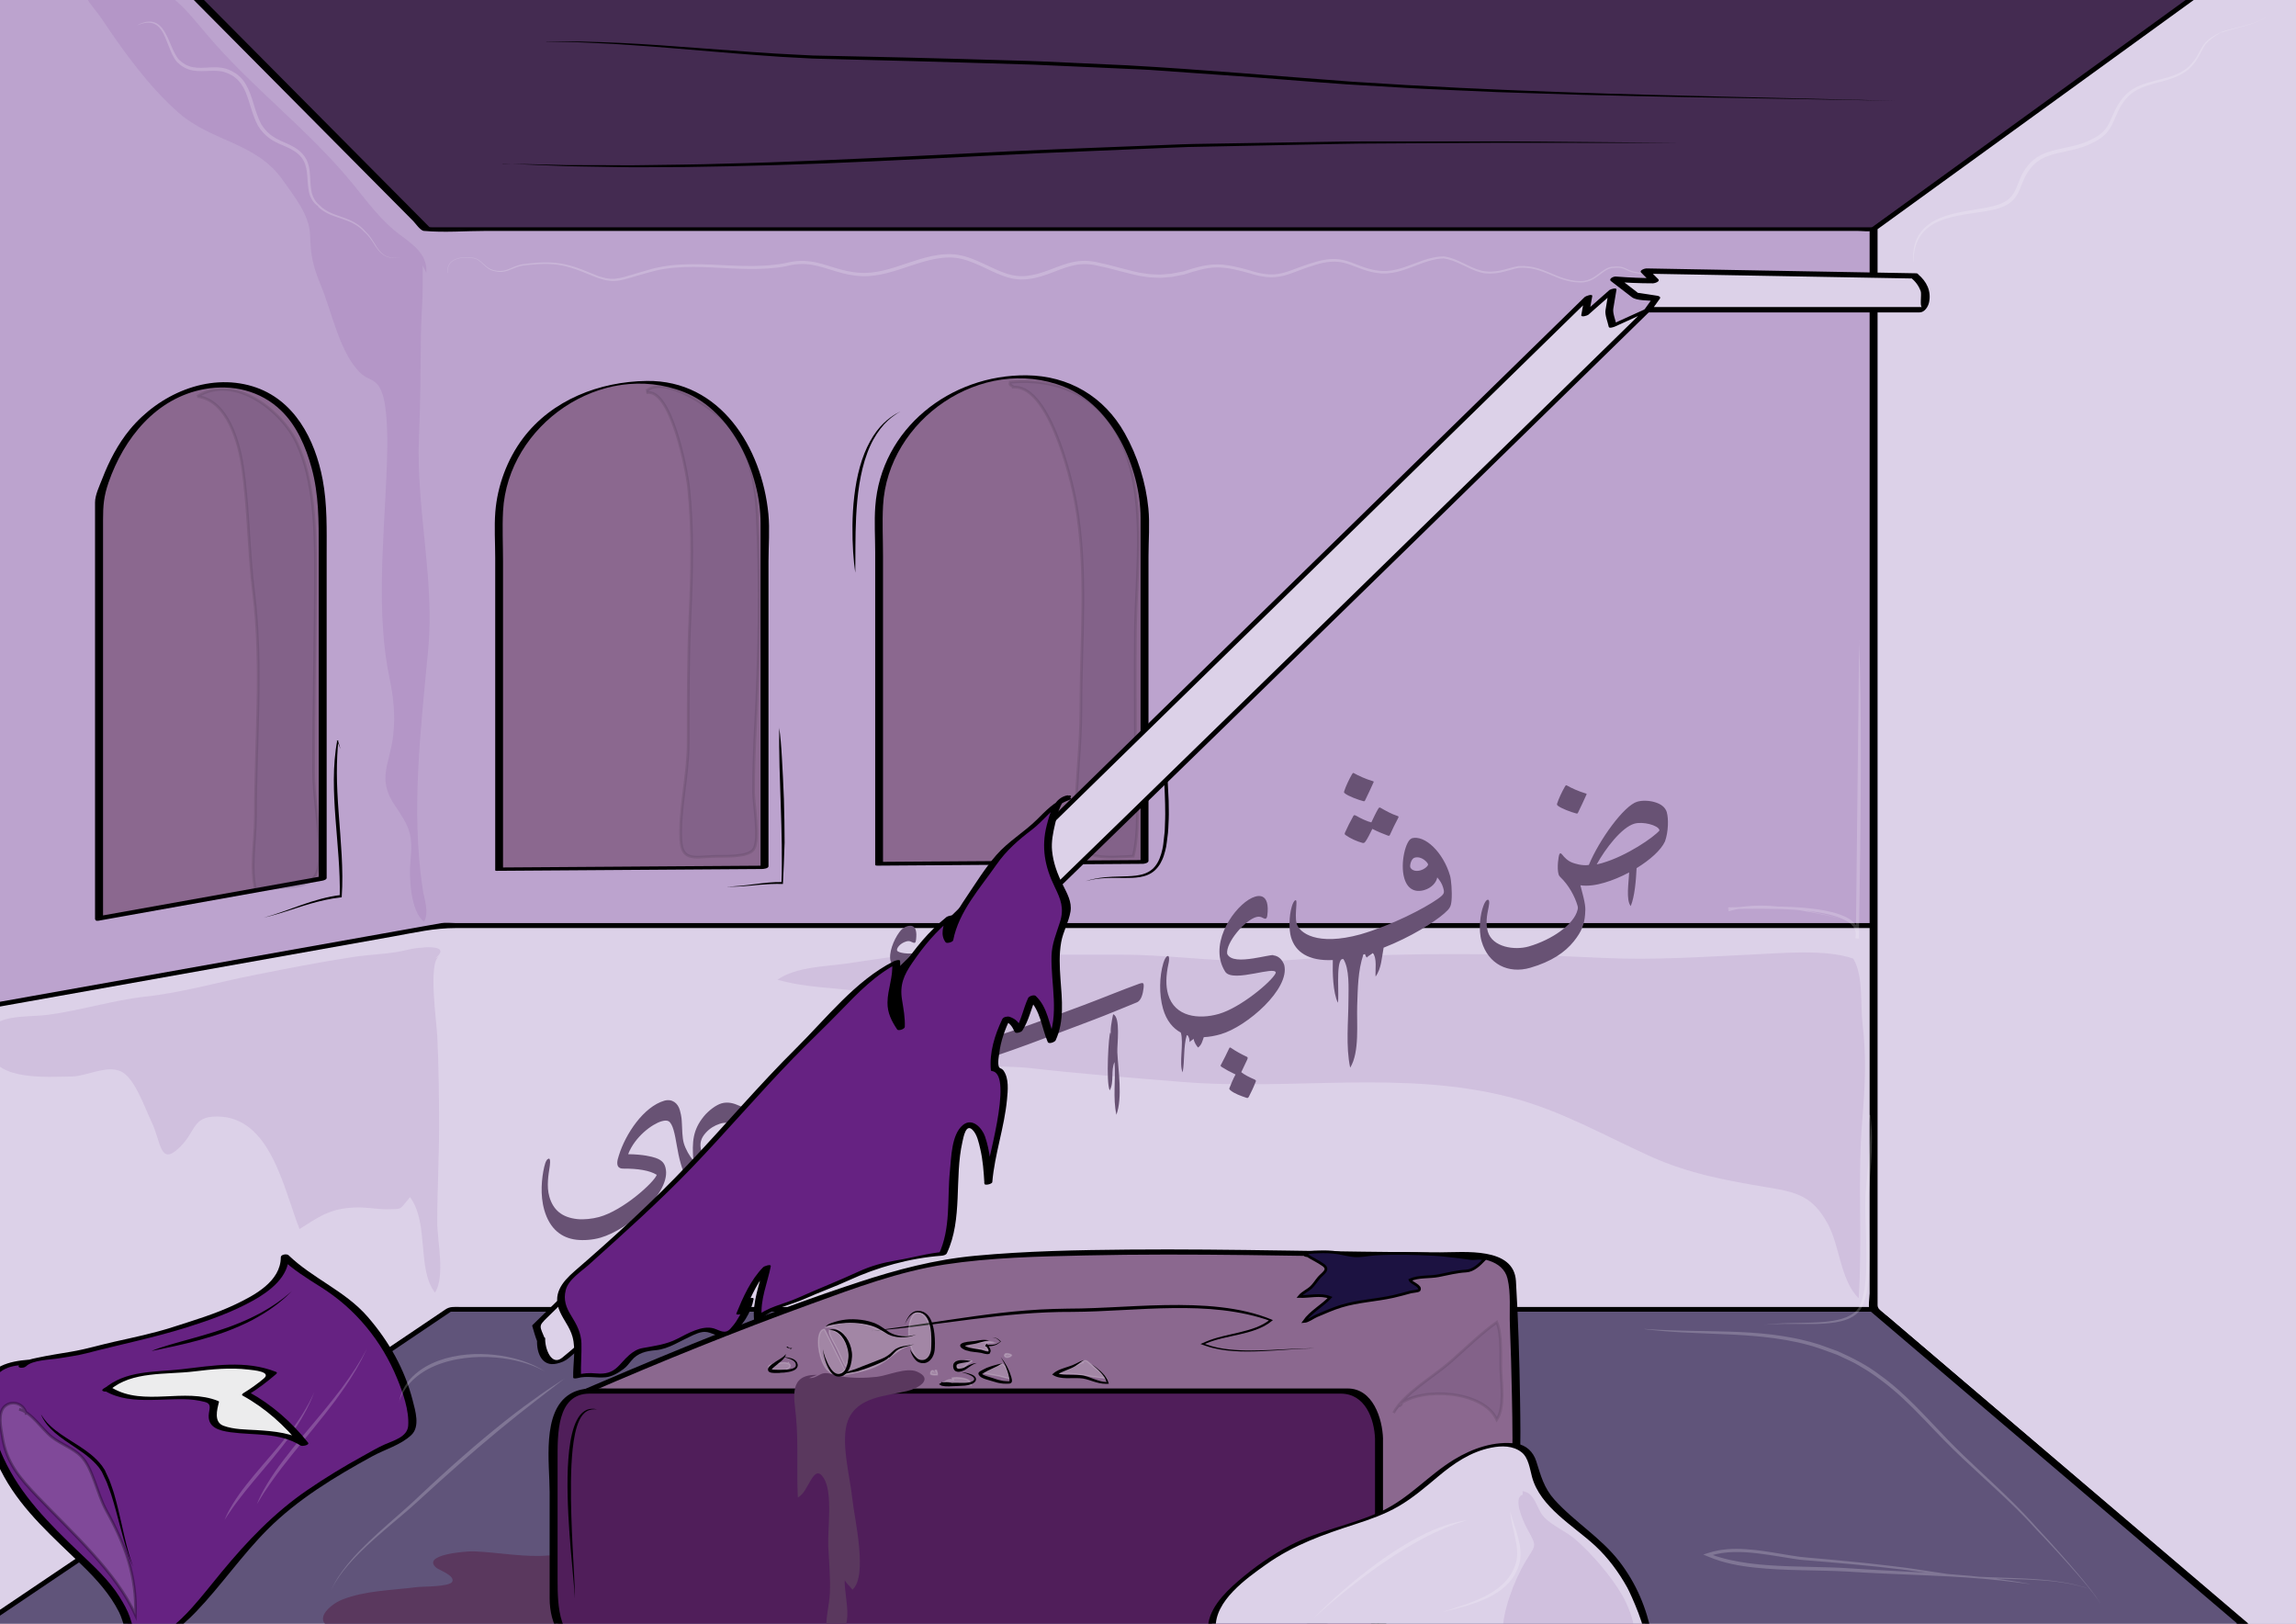 <svg xmlns="http://www.w3.org/2000/svg" width="841.89" height="595.28">
  <rect width="100%" height="100%" fill="#808080" stroke="none"/>
  <path fill="#DCD1E8" d="M-25.667 334.666h888V616h-888z"/>
  <path d="M862.333 616.104c-296-.264-592-.527-888-.527.23.142.458.282.6.424.113-93.77.226-187.55.226-281.33-.28.32-.55.63-.83.9 296 .28 592 .55 888 .55-.58-.48-1.15-.97-1.64-1.45L860.35 616l1.05-281.33.93.93c-218.49-.78-548.524-1.81-888-2.413l-1.48-.002v1.484L-27.536 616l-.003 1.867 1.88.002c352.3.32 683.93-.02 888-1.77z"/>
  <path fill="#BCA3CE" d="M-3 368.667l164.667-29.334H691V80.667H159.667l-85-85h-79"/>
  <path d="M-3.17 369.572c49.012-8.73 98.023-17.462 147.035-26.193 8.667-1.55 15.307-3.14 23.28-3.14h523.318c.553 0 1.995-.26 1.995-1.07V80.51c0-.507-.43-.76-.917-.76H161.51c-1.395 0-1.14-.322-.57.25l-51.18-51.18L81.48.542 76.074-4.86c-1.116-1.116-4.92-.388-6.267-.388H-3.795c-.55 0-2 .26-1.996 1.067l.38 108.74.68 190.3.26 73.95c0 1.34 2.91.77 2.91-.31l-.39-108.75c-.23-63.44-.45-126.87-.68-190.31L-2.89-4.5l-1.99 1.07h78.22c1.507 0-.42-.725.36.054l6.66 6.66 29.497 29.5L143.01 65.94l11.23 11.23c1.27 1.27 2.697 3.35 4.286 4.247 1.432.81 4.61.16 6.136.16H690.46l-.917-.76v258.67l1.995-1.067H167.1c-1.716 0-3.685-.27-5.388.03-49.795 8.87-99.59 17.74-149.384 26.615l-15.16 2.7c-1.447.26-2.32 2.163-.338 1.81z"/>
  <path fill="#442B51" d="M63.667-9.333L156.333 84H687L849.667-33.333"/>
  <path d="M62.307-8.818c15.68 15.79 31.357 31.583 47.036 47.374l31.934 32.164 10.237 10.31c.815.822 2.608 3.505 3.896 3.62 7.505.675 15.375.005 22.9.005h502.748c1.937 0 4.587.465 6.463-.246 4.11-1.56 8.19-5.78 11.7-8.31 9.81-7.07 19.61-14.15 29.41-21.22l78.06-56.31 44.11-31.81c.69-.5.05-.78-.51-.76l-60.09 1.84-149.64 4.57-193.26 5.9c-63.65 1.94-127.31 3.89-190.97 5.83L113.57-11.5c-16.43.5-32.86 1.003-49.29 1.505-.855.03-3.15 1.37-1.216 1.31l60.086-1.832 149.64-4.57 193.267-5.9c63.658-1.944 127.315-3.888 190.97-5.83l142.75-4.36c12.98-.396 25.96-.792 38.94-1.19l8.85-.27 1.457-.044c-.848.02-.085-1.04-.814-.52l-1.925 1.39L714.24 63.44 690.4 80.636l-4.393 3.168c.775-.56 2.45-.458.512-.458H158.48c-1.454 0-1.33-.41-.794.132-1.456-1.466-2.91-2.933-4.367-4.398L92.87 18.2 65.022-9.85c-.58-.585-3.27.473-2.72 1.032z"/>
  <path fill="#DCD1E8" d="M687 84v396l168.333 143.666V-38"/>
  <path d="M685.55 84.388v389.804c0 1.09-.73 5.662.218 6.47 37.723 32.196 75.445 64.392 113.168 96.586 18.35 15.66 36.7 31.323 55.052 46.984.72.613 2.795.12 2.795-.954V-38.388c0-.848-2.046-.255-2.347-.036L735.606 47.7c-16.502 11.958-33.002 23.917-49.503 35.876-1.59 1.15.896 1.5 1.795.85 39.61-28.71 79.22-57.417 118.83-86.124l49.503-35.877-2.34-.036v661.66l2.8-.96-109.67-93.59-54.28-46.33c-1.92-1.64-4.28-2.73-4.28-4.76V83.61c0-.892-2.9-.344-2.9.777zM-8.878 596.896c1.18 0 3.05-1.79 1.088-1.79-1.18-.002-3.05 1.79-1.088 1.79z"/>
  <path fill="#60547A" d="M687 480H165L-13 600l843.333 2"/>
  <path d="M687.557 479.15h-519.14c-1.854 0-3.445-.198-5.042.878L34.71 566.768l-48.616 32.775c-.755.51-.65 1.302.35 1.305l56.49.134c47.626.112 95.25.226 142.876.34 63.12.148 126.238.298 189.357.448l195.94.464c54.21.13 108.417.258 162.625.386l89.41.212c2.21.006 4.424.01 6.636.017.367 0 2.783-.68 1.9-1.43L718.1 504.75c-9.92-8.44-19.837-16.883-29.755-25.325-.805-.685-3.513.448-2.688 1.15l113.578 96.673 29.755 25.327 1.9-1.424c-18.83-.04-37.66-.08-56.49-.13l-142.875-.34-189.357-.45-195.94-.46c-54.21-.13-108.418-.26-162.626-.38l-89.41-.21-6.636-.01.35 1.31 120.222-81.05c18.4-12.4 36.8-24.8 55.2-37.21.657-.44 1.315-.89 1.973-1.33 1.05-.7.51-.01-.83-.01h521.98c1.12 0 3.08-1.69 1.12-1.69z"/>
  <path fill="#8B688F" d="M183 318.666V188s1.333-42 47.333-47.333 50 48.667 50 48.667V318l-97.333.666z"/>
  <path d="M184.448 318.277V205.824c0-6.116-.313-12.325.01-18.436 1.677-31.65 36.112-55.502 66.33-43.656 17.795 6.977 28.097 29.83 28.097 48.177v126.47l2.382-1.01-97.333.66c-.635 0-3.31 1.24-1.866 1.23l97.333-.67c.55-.01 2.39-.2 2.39-1.01v-111.8c0-5.7.51-11.66-.04-17.35-2.37-24.33-17.64-49.12-44.6-48.77-17.3.22-34.79 6.94-45.39 21.03-5.78 7.68-9.38 17.41-10.14 27.01-.43 5.53-.04 11.23-.04 16.77v114.56c0 .53 2.9.09 2.9-.78z"/>
  <path fill="#8B688F" d="M322.333 316.666V186s1.333-42 47.333-47.333 50 48.667 50 48.667V316l-97.333.666z"/>
  <path d="M323.78 316.277V203.824c0-6.116-.312-12.325.012-18.436 1.673-31.604 36.202-55.425 66.34-43.61 17.798 6.98 28.085 29.777 28.085 48.13v126.48c.682-.36 1.365-.72 2.047-1.082-32.444.223-64.89.444-97.333.666-.91.007-3.14 1.4-1.19 1.387 32.45-.23 64.89-.45 97.34-.67.57-.01 2.05-.31 2.05-1.08V203.79c0-5.7.51-11.66-.04-17.343-.93-9.6-3.96-19.25-8.69-27.637-7.58-13.47-20.51-21.043-35.94-21.215-27.98-.31-53.45 19.524-55.52 48.124-.4 5.54-.03 11.22-.03 16.76v114.56c0 .67 2.9.19 2.9-.78z"/>
  <path fill="#8B688F" d="M36.333 336.666V184s8-40 42.667-42.667 39.333 36.667 39.333 49.333V322l-82 14.666z"/>
  <path d="M37.785 336.5V190.556c0-5.188.265-8.596 1.99-13.595 5.634-16.31 17.49-31.14 35.25-34.32 10.204-1.82 20.495.59 28.015 7.84 5.795 5.59 9.092 13.36 11.197 20.99 2.7 9.79 2.643 19.68 2.643 29.73v120.98l1.637-1.02-82 14.67c-1.41.26-2.357 2.07-.368 1.71 27.33-4.89 54.66-9.77 82-14.66.44-.08 1.63-.37 1.63-1.02V203.47c0-9.287.26-18.48-1.47-27.657-2.79-14.768-10.4-29.496-25.64-34.162-16.58-5.07-34.49 3.02-45.04 15.8-4.4 5.33-7.63 11.59-10.11 18.01-.96 2.49-2.67 5.98-2.67 8.72v152.66c0 1.28 2.9.69 2.9-.33z"/>
  <path fill="#662282" d="M8.333 500.666c1.582-2.3 18.762-4.082 23.167-5.333 10.603-3.01 21.52-4.577 32.018-7.982 10.142-3.29 41.484-11.81 40.948-26.61 6.93 7 17.245 11 24.518 17.9 8.15 7.73 15.767 18.73 19.2 29.39 1.155 3.58 3.465 10.89 2.98 14.49-.682 5.06-5.876 5.76-10.793 8.35-11.59 6.11-23.76 13.22-34.07 21.3-10.32 8.09-18.89 18.37-27.13 28.49-5.64 6.93-15.37 19.99-25.35 20.19-6.67.13-5.86-4.27-8.65-10.15-2.46-5.18-6.22-9.81-10.13-13.85C25.9 567.38 15.25 558.91 7.5 548c-6.68-9.402-11.255-19.32-12.352-30.667-1.236-12.782 2.69-17.16 15.185-18"/>
  <path d="M9.508 500.953c2.23-2.37 9.028-2.462 11.985-2.958 3.404-.57 6.874-.994 10.22-1.867 12.397-3.238 24.903-5.734 37.136-9.6 8.28-2.617 16.5-5.558 24.11-9.81 5.99-3.35 12.92-8.613 12.95-16.147l-2.8.75c4.31 4.16 9.35 7.26 14.39 10.44 6.53 4.12 11.98 8.87 16.89 14.81 4.67 5.64 8.45 12.02 11.23 18.8 2.11 5.15 4.44 11.69 4.06 17.31-.28 4.15-5.46 5.46-8.59 6.86-2.76 1.23-5.4 2.82-8.04 4.27-7.01 3.84-13.83 8-20.42 12.51-12.09 8.28-21.98 18.67-31.29 29.91-3.63 4.38-7.1 8.89-10.9 13.12-3.91 4.36-13.77 14.65-20.12 9.45-1.58-1.29-2.09-4.24-2.75-6.08-.9-2.53-2.24-4.85-3.65-7.13-3.92-6.32-9.64-11.49-14.98-16.58C18.11 558.65 7.7 548.36 1.3 534.55c-3.67-7.905-10.227-27.53.65-32.72 2.492-1.19 5.454-1.382 8.165-1.6 1.48-.12 2.36-1.9.36-1.74-6.997.56-14.26 2.27-16.47 9.756-3.147 10.67 2.46 24.09 7.52 33.2 7.085 12.758 18.164 22.3 28.487 32.33 5.33 5.176 10.29 10.62 13.66 17.303 1.726 3.42 1.9 8.01 5.59 9.98 7.757 4.16 17.86-5.21 22.545-10.08 9.253-9.62 16.79-20.73 26.25-30.21 11.085-11.11 24.74-19.36 38.414-26.85 4.58-2.52 10.52-4.16 14.36-7.82 3.28-3.12 1.45-8.91.52-12.58-2.94-11.54-8.73-21.74-16.49-30.71-8.28-9.57-20.12-14-29.09-22.65-.59-.56-2.79-.28-2.8.75-.04 8.9-9.68 13.97-16.66 17.3-7.4 3.53-15.27 5.85-23.05 8.36-6.99 2.24-14.18 3.73-21.34 5.33-5.28 1.18-10.46 2.75-15.79 3.65-4.12.69-8.24 1.33-12.33 2.2-2.14.46-5.11.95-6.69 2.63-1.19 1.27 1.64 1.33 2.36.57z"/>
  <path fill="#5A385E" d="M201.483 570.23c-8.942.84-18.683-1.127-27.682-1.482-2.61-.104-19.45 1.132-13.85 5.984 1.06.916 6.85 2.843 5.91 5.086-.83 1.995-10.93 1.785-12.8 2.026-9 1.156-19.14 1.237-27.68 4.633-2.34.93-6.2 3.554-6.86 6.238-1.11 4.523 7.15 4.418 9.8 4.69 11.79 1.213 23.38 3.71 35.13 4.756 9.53.85 19.14.2 28.73.2 3.03 0 12.42 1.79 12.6-2.03.09-1.89-1.21-5.03-1.53-7.12-.38-2.52-.63-5.18-.5-7.9.12-2.37 2.42-14.63-.74-14.82"/>
  <path fill="#8B688F" d="M215 510s86-37.333 124-46 162-3.333 198-4c0 0 16.666-.667 17.333 9.333s3.333 75.333 0 78.667 11.333-5.334-8.667 12.666-45.333 40-45.333 40L215 510z"/>
  <path d="M215.62 510.774c26.986-11.71 54.316-22.76 81.97-32.79 15.82-5.74 32.114-11.853 48.823-14.392 16.83-2.557 34.05-2.935 51.038-3.318 40.1-.904 80.2.28 120.29.7 6.18.066 12.35.11 18.53.017 6.01-.09 14.81.82 16.5 7.77 1.28 5.25.66 11.62.87 16.98.34 8.7.59 17.4.75 26.11.19 10.28.48 20.66-.38 30.91-.17 2.13-.34 3.92-1.5 5.68-1.01 1.52 1.76 1.41 2.47 1.31.49-.06-.09.08-.87 1.08-2 2.59-4.56 4.81-6.94 7.03-7.23 6.74-14.72 13.22-22.13 19.77-8.59 7.6-17.22 15.16-25.88 22.68l2.05-.55-119-37.82-156.56-49.75-9.78-3.1c-1.14-.36-3.42 1.29-1.7 1.84l118.99 37.81 156.56 49.75 9.79 3.11c1.26.4 2.21-.69 3.05-1.42 2.66-2.31 5.31-4.63 7.96-6.94 9.34-8.16 18.65-16.36 27.92-24.61 4.82-4.29 9.69-8.54 14.33-13.03 1.59-1.54 4.57-3.86 5.1-6.22.23-1.03-.53-1.45-1.42-1.6-2.29-.4-1.35 1.11-.89.63 2.24-2.35 1.6-8.51 1.72-11.39.33-8.09.21-16.21.08-24.31-.23-14.35-.64-28.72-1.5-43.05-.76-12.65-19.03-10.52-27.79-10.54-38.05-.08-76.09-1.34-114.14-1.01-18.74.16-37.54.53-56.22 2.26-14.82 1.37-28.77 5.06-42.9 9.7-32.89 10.8-65.05 24.06-96.86 37.68-1.18.5-2.35 1-3.52 1.51-1.84.79-.19 2.17 1.24 1.54z"/>
  <path fill="#501E5A" d="M505.666 527.625c0-9.733-5.373-17.625-12-17.625H215c-6.627 0-12 7.892-12 17.625v58.75c0 9.733 5.373 17.625 12 17.625h278.667c6.627 0 12-7.892 12-17.625v-58.75z"/>
  <path d="M507.126 527.486c-.228-7.468-3.713-18.447-12.953-18.447h-271.13c-4.883 0-9.79-.61-14.124 2.08-10.39 6.45-7.38 25.48-7.38 35.8v39.04c0 9.78 4.75 18.98 15.16 18.98h267.05c4.01 0 8.34.43 12.3-.36 14.49-2.89 11.06-26.98 11.06-37.54v-39.58c0-1.41-2.92-.88-2.92.27v54.85c0 7.29-.39 17.46-8.62 20.22-3.56 1.19-8.77.21-12.4.21H217.03c-12.303 0-12.572-14.43-12.572-23.7v-44.29c0-8.91-.39-24.09 11.688-24.09h275.486c8.83 0 12.335 9.04 12.572 16.8.043 1.41 2.955.87 2.92-.28z"/>
  <path fill="#DCD1E8" d="M444.333 597.333c-1.106-11.622 21.222-26.234 30.148-30.833 11.75-6.053 25.74-7.96 37.19-14.334 10.96-6.1 18.44-16.82 30.67-20.833 4.31-1.41 11.97-2.826 15.98-.18 4.39 2.895 3.89 9.067 6.19 13.364 5.36 10.016 17.27 16.353 24.67 24.65 8.79 9.854 12.7 18.36 15.07 30.662-10.2 5.71-28.56 2.79-39.9 2.17-19.92-1.09-38.88 2.66-58.51 2.66-13.42 0-26.83-1.31-40.15.01-5.33.53-27.55 1.72-21.33-9.35"/>
  <path d="M445.782 596.944c-.466-10.033 11.302-18.29 18.46-23.38 10.046-7.144 20.995-10.988 32.652-14.75 5.424-1.75 10.94-3.693 15.89-6.564 5.265-3.055 9.834-6.997 14.483-10.89 5.826-4.876 11.95-9.11 19.534-10.62 3.84-.766 7.98-.8 11.16 1.71 2.49 1.964 3.02 6.115 3.78 8.962 2.97 11.116 15.2 17.913 23.11 25.234 4.76 4.4 8.72 9.77 11.85 15.422 1.01 1.825 7.94 16.877 5.62 18.082-6.39 3.31-14.98 2.67-21.93 2.32-6.32-.315-12.61-1.05-18.95-1.253-15.21-.49-30.37 1.732-45.53 2.56-17.07.93-34.08-.897-51.16.402-5.67.43-24.19 1.18-18.96-9.09.27-.52-2.47-.29-2.86.48-4.71 9.25 9.06 10.01 14.95 10.06 5.59.04 11.15-.72 16.73-.87 10.22-.29 20.42.59 30.63.53 20.26-.12 40.36-3.9 60.64-2.51 12.77.87 27.35 3.43 39.24-2.72.2-.11.66-.33.6-.63-2.02-10.03-5.7-18.87-11.96-26.99-6.77-8.77-16.4-14.45-23.76-22.62-3.9-4.34-5-8.78-6.7-14.13-1.08-3.41-3.69-5.93-7.29-6.43-8.01-1.11-16.09 1.74-22.85 5.85-9.44 5.74-16.52 14.25-26.7 18.98-10.83 5.03-22.82 6.92-33.45 12.49-6.85 3.58-13.27 8.11-19.11 13.16-5.08 4.39-11.3 10.67-10.96 17.94.03.6 2.94.1 2.9-.78z"/>
  <path fill="#BCA3CE" stroke="#000" stroke-miterlimit="10" d="M7 516.666c4.508 1.018 8.302 7.265 12.032 10.196 3.222 2.533 7.873 4.17 10.667 6.987 4.39 4.42 5.81 13.67 9.31 19.98 6.87 12.37 11.15 24.02 10.65 38.26-6.84-15.5-23.51-30.42-35.96-43.45-6.5-6.81-11.35-12.39-12.85-21.98-.48-3.06-1.83-8.84.98-11.16 2.99-2.48 7.41-.57 7.83 3.16" opacity=".3"/>
  <path fill="#442B51" stroke="#000" stroke-miterlimit="10" d="M511 518c3.536-6.933 14.71-13.313 20.83-18.7 5.61-4.937 11.17-10.384 17.02-14.583 1.994 4.66 1.248 12.895 1.5 17.95.255 5.165 1.364 13.52-1.517 17.798-4.704-10.584-27.212-12.14-35.745-5.603.263 1.156.577-.258 1.245-.196" opacity=".1"/>
  <path fill="#662282" d="M558.333 548c-3.665 1.024.015 9.545 1.836 12.813 3.68 6.61 2.83 5.482-1.01 12.002-3.85 6.53-8.45 18.33-8.07 25.75 7.88.915 16.11 1.287 23.93 2.935 5.38 1.136 11.37 6.057 16.63 5.832 12.34-.527 7.16-15.61 3.16-22.517-4.05-6.998-10.96-15.006-16.99-20.315-3.55-3.127-8.53-4.997-11.66-8.316-2.86-3.022-3.05-8.764-7.85-9.517M373 350c12.537 0 24.908.026 37.48 0 20.89-.044 40.896 3.665 62 1.998 37.333-2.95 78.008-2.65 115.173-.813 18.245.902 36.476-.386 54.53-1.22 11.123-.513 27.18-2.085 37.37 1.482 3.81 6.35 2.518 16.774 3.412 24.068 1.46 11.913.883 23.133-.114 35.15-1.79 21.596.1 43.59-1.32 65.28-6.68-6.515-6.88-19.114-11.34-27.297-5.5-10.086-11.24-11.545-21.82-13.298-15.25-2.527-29.15-5.053-43.36-11.482-16.95-7.67-32.39-16.595-50.51-21.386-39.55-10.456-80.35-2.56-120.83-5.817-18.93-1.523-37.85-3.012-56.7-5.167-6.74-.77-22.06.02-27.8-3.467-3.81-2.32-2.71-6.25-4.78-10.01-3.04-5.52-8.81-8.98-14.68-11.2-14.32-5.42-30.12-3.41-44.63-7.65 6.92-4.77 17.45-4.79 25.78-5.98 9.63-1.37 19.06-3.2 28.86-3.18 10.18.03 27.2 3.83 35.98-.66M161 350.67c-4.085 2.02-.895 24.01-.65 29.332.506 11.08.65 22.024.65 33.15 0 11.695-.68 23.3-.667 34.88.01 7.406 2.97 19.597-.815 25.883-6.727-8.7-2.08-25.358-9.168-35.033-4.162 4.97-2.73 4.26-7.998 4.44-3.134.11-7.17-.65-10.686-.65-9.838 0-13.907 2.83-21.83 7.93-5.92-14.98-10.608-41.15-30.17-41.27-9.26-.06-7.64 5.37-13.852 11.37-7.305 7.05-6.718-2.19-10.297-9.54-2.345-4.81-6.13-16.08-11.17-18.37-5.324-2.42-12.698 1.8-18.014 1.87-9.302.12-27.145 1.51-30.016-8.664-4.302-15.245 11.58-12.67 21.35-13.964 12.073-1.603 23.692-5.35 36-6.703 13.265-1.46 26.24-5.24 39.352-7.83 12.41-2.45 24.25-4.79 36.64-6.68 6.69-1.02 13.46-.98 20-2.67 2.9-.75 16.75-2.57 10 3.19" opacity=".1"/>
  <path fill="#442B51" stroke="#000" stroke-miterlimit="10" d="M72.333 145.333c11.21 1.4 15.32 17.09 16.63 26.002 2.22 15.098 2.15 30.79 4.052 45.998 3.318 26.548.65 55.1.65 82 0 8.935-1.972 18.834.117 27.248 9.2-2.83 22.412 1.97 23.217-10.58.71-11.08-2-22.09-2-33.33 0-24.92.66-49.66.66-74.66 0-14.76-.55-32-6.67-45.33-5.53-12.02-22.84-25.84-36.67-17.33M237 144c8.94-2.034 14.785 28.147 15.482 34.665 1.67 15.608 1.22 31.59.518 47.32-.694 15.573-.667 31.08-.667 46.667 0 11.757-3.32 24.27-2.683 35.35.427 7.423 4.566 6.336 11.35 5.997 4.172-.21 13.273.53 15.365-2.67 2.332-3.57-.032-16.55-.032-20.85 0-7.95.23-15.84.664-23.65 1.44-25.84 1.88-52.25.667-78.2-.52-11.1-2.96-24.94-11.15-33.47-5.195-5.41-22.766-17.88-29.514-11.84M371 142c13.316-1.883 21.73 32.63 23.5 42.665 4.367 24.756 1.806 50.172 1.834 75.188.016 14.055-1.868 27.902-2.016 41.48-.157 14.483 8.936 13.19 21.248 12.567 2.78-11.516.768-26.306.768-38.4 0-14.725-.17-29.46 0-44.184.262-22.49 4.45-50.255-5.817-70.65-7.938-15.77-22.923-22.094-40.095-20.55-.36 1.325.493 1.026 1.245 1.884" opacity=".1"/>
  <path fill="#662282" d="M155 97.333c0-2.204-.002 5.853 0 7.318.007 6.14-.604 12.05-.667 18.17-.127 12.48-.155 24.94-.702 37.34-1.14 26.05 5.79 52 3.39 77.84-2.69 28.97-6.4 58.97-2.02 88.03.56 3.68 2.42 8.21.52 11.9-4.96-3.64-5.57-16.36-5.03-21.93.98-10.06-.21-12.66-5.65-20.65-6.78-9.96-1.87-15.11-.65-25.86.81-7.12.1-13.99-1.34-20.8-4.91-23.17-2.18-50.08-1.17-73.88.3-7.02.57-14.6.02-21.63-.25-3.25-.69-7.5-2.18-10.49-2.01-4.03-4.42-3.23-7.18-5.79-7.7-7.15-10.63-22.52-14.65-32.19-3.06-7.37-3.72-10.95-4-18.67-.26-7.32-5.79-14-9.98-20C94.06 52.21 77.66 52 65.5 41.34 54.49 31.67 45.246 18.81 37.163 6.67c-2.944-4.423-9.788-10.244-4.2-14.02 4.07-2.748 13.11-.15 17.368.702C62.71-4.17 68.24 3.72 76.31 13.187c16.26 19.074 36.808 34.427 52.87 54 5.607 6.833 10.443 13.688 17.63 18.998 5.338 3.94 9.93 7.375 9.52 13.817" opacity=".1"/>
  <path d="M15.045 518.643l.336.684c.22.45.52 1.11 1.07 1.864 1.01 1.56 2.84 3.53 5.38 5.45 2.52 1.96 5.72 3.88 8.91 6.2 1.59 1.18 3.15 2.49 4.54 4l1 1.18.87 1.28c.06.1.17.24.19.3l.17.36.34.72.68 1.44c.22.48.48.95.66 1.44l.54 1.47c.35.99.74 1.94 1.05 2.93.6 1.99 1.23 3.93 1.72 5.85 1.06 3.82 1.95 7.43 2.83 10.5.41 1.54.87 2.94 1.27 4.18l.56 1.74c.19.54.4 1.02.56 1.46l1.09 2.76-.71-2.12c-.21-.68-.53-1.5-.8-2.47l-.88-3.29c-1.26-4.85-2.48-11.56-4.52-18.7-.22-.89-.58-1.78-.87-2.68-.33-.89-.61-1.83-.98-2.7l-1.19-2.59-.29-.65-.07-.16-.02-.04-.01-.02-.04-.08-.05-.08-.2-.31-.83-1.24c-1.22-1.57-2.64-2.96-4.13-4.17-1.5-1.18-3.04-2.27-4.56-3.23-3.04-1.96-5.91-3.68-8.26-5.52-.6-.44-1.11-.94-1.66-1.39-.5-.48-.98-.96-1.43-1.42-.39-.5-.82-.95-1.19-1.44-.34-.51-.67-.99-.99-1.45zm40.61-23.36s3.458-.68 8.62-1.823c5.16-1.14 12.022-2.847 18.676-5.286 3.32-1.246 6.57-2.674 9.54-4.205 2.93-1.6 5.62-3.2 7.76-4.82.54-.4 1.08-.76 1.55-1.14l1.34-1.11 1.18-.98c.35-.31.66-.62.95-.89 1.14-1.08 1.8-1.7 1.8-1.7l-1.43 1.19c-.46.37-1 .86-1.67 1.37l-2.29 1.68c-.85.61-1.83 1.2-2.84 1.87-1.02.65-2.17 1.26-3.33 1.94-1.2.62-2.45 1.28-3.77 1.9-1.33.59-2.68 1.25-4.1 1.79-11.28 4.69-25.1 7.27-31.94 10.17zm264.005-7.335c12.277-.93 24.464-2.733 36.67-4.278 12.205-1.562 24.466-2.77 36.77-2.707 12.33-.066 24.606-1.263 36.89-1.396 6.14-.08 12.285.082 18.364.787 6.068.712 12.1 1.968 17.818 4.042-.094-.298-.188-.596-.23-.834-3.146 2.7-7.333 3.89-11.436 4.893-4.132 1.01-8.42 1.72-12.5 3.492l-1.808.784 1.878.66c3.32 1.17 6.79 1.69 10.233 1.93 3.44.24 6.89.19 10.31.04 6.84-.28 13.64-1.04 20.37-1.03l-2.93-.01c-1.91.02-4.72.12-8.3.31-3.58.17-7.93.47-12.94.48-2.5.02-5.17-.09-7.96-.37-2.79-.3-5.72-.81-8.61-1.88l-.44-.16.42-.18c3.64-1.56 7.73-2.27 11.92-3.23 2.09-.48 4.23-1.01 6.33-1.78 2.1-.77 4.18-1.79 5.98-3.31l.28-.24-.35-.14c-5.79-2.43-12.22-3.82-18.84-4.58-6.63-.76-13.46-.9-20.32-.78-6.86.12-13.77.52-20.61.85-3.43.17-6.83.31-10.2.39-3.39.02-6.76.1-10.12.18-13.43.4-26.15 2.22-37.47 3.89-11.32 1.72-21.29 3.17-29.21 4.22zm-100.67 28.77c.004.075-1.15-.52-3.18-.07-.994.252-2.105.936-3.03 2.04-.907 1.12-1.67 2.577-2.25 4.247-1.17 3.347-1.787 7.458-2.123 11.854-.335 4.4-.374 9.11-.265 13.81.223 9.41 1.048 18.78 1.69 25.8.323 3.5.603 6.42.753 8.46.076 1.01.118 1.8.123 2.32.008.53-.022.68-.022.68-.004-.01.03-.1.057-.48.02-.38.028-.97.015-1.74-.025-1.54-.13-3.8-.27-6.55-.285-5.53-.734-13.09-.987-21.25-.23-8.15-.32-16.93.49-24.73.45-3.87 1.08-7.57 2.46-10.46.69-1.44 1.61-2.63 2.79-3.3 1.19-.67 2.53-.78 3.76-.64z"/>
  <path fill="none" d="M368.333 347.333c34 .667 67.333-1.333 101.333 1.333 40.667 3.334 78 4.667 118.667 2 22-1.333 44-2 65.333-2"/>
  <path d="M313.614 210l.05-10.162c.05-6.088.163-14.245 1.43-22.24.643-3.988 1.562-7.933 2.89-11.448 1.282-3.533 3.018-6.59 4.82-8.93 1.8-2.355 3.696-3.947 5.094-4.92.676-.523 1.276-.833 1.66-1.078l.6-.363-1.79.95c-1.1.69-2.703 1.73-4.388 3.37-1.683 1.64-3.442 3.87-4.94 6.62-1.504 2.74-2.798 5.94-3.747 9.38-1.93 6.89-2.634 14.6-2.718 21.51-.073 6.92.4 13.08 1.04 17.29zm-27.896 56.666c-.257 19.116 1.49 38.256.824 57.32.152-.233.305-.466.458-.613-7.06-.146-13.926 1.723-20.667 1.64l1.522.04c.494.02 1.103.032 1.82-.004.714-.03 1.534-.04 2.45-.12 3.66-.2 8.87-1.03 14.874-.85h.08V324c.21-4.642.48-9.787.61-15.084-.03-5.285-.07-10.737-.25-15.962-.09-2.61-.2-5.173-.33-7.643l-.38-7.1c-.24-4.5-.57-8.46-1.04-11.55zm-160.766 8.022c-.258-.543-.432-1.133-.587-1.712-.164-.572-.3-1.184-.715-1.625.01 0 .018-.01.03-.01-1.79 9.45-1.37 19.15-.665 28.69.706 9.56 1.768 19.11 1.556 28.64.12-.21.23-.42.36-.55-4.93.59-9.71 2.02-14.34 3.64-4.64 1.61-9.19 3.4-13.85 4.66l2.17-.55c1.41-.34 3.43-.96 5.94-1.74 5.02-1.53 12-4.23 20.21-5.15l.22-.02.02-.24c.7-9.66-.39-20.63-1.13-30.79-.37-5.09-.64-10-.65-14.49-.02-4.49.22-8.56.53-11.99l-.59.19c.43.42.62 1.1.83 1.64.21.55.45 1.04.71 1.46zM426.385 266l-.105 3.423c-.063 1.09-.002 2.41.026 3.93l.055 2.42.13 2.677c.16 3.735.46 8.085.62 12.75.13 2.33.11 4.74.15 7.184.03 1.223-.07 2.452-.09 3.686-.06 1.23-.03 2.48-.21 3.702l-.41 3.675c-.04.615-.21 1.188-.31 1.81-.13.596-.27 1.163-.44 1.736-.67 2.275-1.74 4.422-3.43 5.79-1.66 1.4-3.79 1.964-5.84 2.232-2.06.254-4.07.273-5.94.325-3.74.063-6.94.343-9.13.82-1.1.22-1.96.454-2.54.63l-.88.275.68-.175c.44-.125 1.09-.265 1.93-.437 1.68-.317 4.11-.592 7.07-.61 1.48-.02 3.08.015 4.79.025 1.71 0 3.53-.007 5.43-.313 1.88-.298 3.88-.987 5.47-2.424.79-.71 1.46-1.57 2.03-2.51.52-.95 1.01-1.96 1.33-3.02.36-1.05.62-2.17.84-3.23.19-1.13.3-2.22.45-3.34.36-2.23.36-4.49.48-6.75.1-2.25-.01-4.49-.02-6.7-.08-2.2-.2-4.37-.32-6.48-.29-4.21-.63-8.2-.97-11.76-.13-1.77-.3-3.44-.44-5.01-.09-1.56-.2-3.01-.34-4.3zM184.335 59.948l18.556.77c1.48.06 3.04.125 4.67.193l5.12.1 11.53.19c8.23.23 17.52.04 27.65.03 20.26-.27 43.9-.91 69.19-2.13 25.31-1.12 52.27-2.72 79.27-3.74l20.22-.85 10.06-.42 5.01-.2c1.67-.03 3.33-.07 4.99-.1l39.03-.8c6.33-.11 12.55-.29 18.64-.34l17.86-.11 32.71-.19 67.53.03-51.77-.47c-7.94-.09-16.62-.07-25.9-.08h-29.54c-5.18.02-10.48-.03-15.89.05l-16.5.26-34.49.56c-2.94.07-5.89.06-8.85.2l-8.92.35-18 .71c-12.06.5-24.19.92-36.31 1.51-24.2 1.22-48.24 2.45-71.1 3.4l-16.9.65c-5.55.21-11.01.31-16.37.47-10.71.37-20.99.39-30.73.56-2.43.05-4.83.05-7.19.03l-6.97-.03-13.24-.03c-8.5-.22-16.31-.39-23.32-.5zm16-44.668l5.56.105 6.68.125c2.626.123 5.645.264 9.027.42 3.384.125 7.12.426 11.192.687 4.073.25 8.47.626 13.17.998 9.4.755 19.996 1.727 31.572 2.59l8.86.634 9.212.5c3.123.21 6.31.21 9.537.32l9.832.25c13.295.33 27.316.67 41.816 1.13l22.083.66 22.614 1 11.45.52c3.83.18 7.67.3 11.51.61l23.12 1.64c15.43 1.02 30.86 2.38 46.05 3.44l22.61 1.35c7.46.44 14.83.69 22.08 1.03l10.78.48c3.56.11 7.09.23 10.58.34l20.455.65c13.3.3 25.87.66 37.477.84l77.37 1.35-59.308-1.42c-36.38-.88-86.27-2-140.008-5.59-26.855-1.99-54.7-4.45-82.44-6l-20.76-.95c-6.896-.32-13.763-.65-20.584-.8-13.64-.39-27.093-.82-40.2-1.11-6.555-.15-13.024-.29-19.39-.43l-9.468-.2-4.656-.1-4.615-.23c-12.25-.54-24.002-1.51-35.13-2.33-11.124-.86-21.63-1.6-31.366-2.08-4.864-.25-9.55-.33-14.01-.48h-12.713z"/>
  <path fill="#FFF" d="M82.29 557.306l1.35-2.063c.42-.663.963-1.446 1.603-2.33.627-.896 1.344-1.897 2.168-2.958 3.22-4.308 7.92-9.714 12.53-15.228 2.29-2.77 4.52-5.6 6.5-8.343 1.94-2.776 3.69-5.42 4.97-7.824.69-1.176 1.24-2.298 1.72-3.3l.68-1.395.51-1.217c.61-1.475.96-2.316.96-2.316l-.83 1.7c-.27.54-.57 1.218-.97 1.968l-1.41 2.52c-.52.926-1.17 1.894-1.82 2.947-.66 1.048-1.44 2.11-2.21 3.253-1.62 2.228-3.44 4.61-5.44 7-3.96 4.8-8.47 9.753-12.23 14.562-3.79 4.77-6.71 9.517-8.05 13.024zm12-6l1.57-2.55c.485-.82 1.127-1.783 1.872-2.88l1.177-1.755 1.36-1.9c3.78-5.33 9.33-12.03 14.85-18.77 2.75-3.38 5.46-6.8 7.91-10.08 2.41-3.31 4.61-6.45 6.31-9.28l1.23-2.01 1.03-1.86c.66-1.16 1.21-2.19 1.62-3.07l1.33-2.72-1.11 2c-.37.63-.76 1.43-1.31 2.31l-1.83 2.98c-.7 1.09-1.5 2.24-2.34 3.49-.86 1.24-1.82 2.52-2.79 3.88-2.03 2.66-4.27 5.54-6.7 8.45-4.82 5.84-10.18 11.98-14.63 17.9-4.49 5.88-7.95 11.67-9.6 15.91zm459.427 2.688l.06.604c.033.395.096.97.213 1.7.215 1.46.677 3.523 1.26 5.984.543 2.455 1.27 5.372 1.007 8.483-.132 1.552-.565 3.092-1.29 4.557l-.535 1.128-.65 1.026c-.39.706-.972 1.314-1.468 1.965-2.163 2.5-4.985 4.33-7.737 5.76-2.77 1.42-5.52 2.44-7.893 3.26-2.378.82-4.39 1.44-5.798 1.9l-2.218.73 6.294-1.61c1.92-.51 4.18-1.15 6.618-2.04 2.433-.89 5.058-2.04 7.555-3.7 2.497-1.67 4.815-3.84 6.435-6.71.35-.7.65-1.32.992-2.09l.41-1.14c.115-.38.196-.78.293-1.17.322-1.57.344-3.15.2-4.64-.307-2.99-1.177-5.6-1.89-7.91-.738-2.32-1.383-4.31-1.858-6.04zm-16.04 3.39s-1.036.188-2.848.52c-1.8.383-4.35 1.077-7.3 2.227-5.94 2.21-13.3 6.46-20.23 11.28-6.9 4.88-13.41 10.3-18.07 14.59-2.35 2.14-4.25 3.97-5.57 5.27l-2.06 2.06 1.63-1.46c1.03-.95 2.57-2.27 4.45-3.9 3.77-3.23 9.06-7.51 14.98-11.8 2.94-2.17 6.09-4.27 9.22-6.33 3.18-1.98 6.35-3.94 9.47-5.57 3.09-1.71 6.13-3.06 8.88-4.24 1.38-.56 2.7-1 3.92-1.5 1.27-.37 2.44-.74 3.48-1.11zM164.28 100.004c-.13-.986-.056-2.07.454-2.96.506-.895 1.37-1.53 2.3-1.913 1.89-.75 3.982-.75 5.97-.5-.002.01-.004.01-.006.01.798 0 1.58.26 2.25.68.675.42 1.26.96 1.836 1.49 1.13 1.07 2.337 2.21 3.915 2.52.56.11 1.11.23 1.67.33.56-.01 1.14.08 1.7-.03 1.14-.12 2.21-.53 3.27-.96 1.05-.42 2.1-.89 3.22-1.13l.83-.19.85-.09 1.7-.18c4.52-.43 9.16-.57 13.57.64 1.09.32 2.2.57 3.27.99 1.07.38 2.15.75 3.19 1.2 1.05.43 2.1.87 3.17 1.28 1.06.42 2.11.87 3.23 1.13.55.14 1.09.35 1.66.43l1.7.23c.57.08 1.14-.02 1.72-.02.58.01 1.14-.11 1.7-.22 2.25-.4 4.41-1.17 6.6-1.79 2.19-.6 4.38-1.26 6.59-1.8 2.21-.48 4.46-.83 6.73-1.02 4.53-.4 9.1-.3 13.65-.09 9.07.42 18.28 1.25 27.32-.47l.01-.02c3.01-.78 6.16-1.02 9.23-.5 3.07.48 6.03 1.56 9.04 2.45 1.5.45 3.03.84 4.57 1.16 1.56.28 3.11.5 4.69.57 3.18.13 6.32-.36 9.38-1.13 6.11-1.54 11.87-4.17 18.01-5.25 3.03-.52 6.23-.71 9.2.04 3.02.69 5.87 1.98 8.7 3.32 2.82 1.34 5.67 2.74 8.75 3.58.76.23 1.56.36 2.34.5.8.07 1.59.21 2.4.16.4-.01.8.01 1.21-.03l1.17-.12c.77-.07 1.58-.25 2.36-.39 3.11-.67 6.05-1.87 8.96-2.98 2.91-1.09 5.89-2.05 8.96-2.11.76-.06 1.53.04 2.29.07.75.11 1.52.2 2.26.36l4.59 1.04c3.02.76 6.03 1.62 9.11 2.32l2.31.52 2.35.35 1.18.18c.39.05.79.04 1.19.06l2.38.1c.8.05 1.59-.09 2.38-.13l2.37-.19 4.67-.91.03-.04c3.88-1.24 7.81-2.5 11.82-2.52 4.01 0 8.01 1.05 11.9 2.13 1.92.64 4.02 1.14 6.09 1.37 2.09.24 4.25.09 6.29-.42 2.04-.5 3.96-1.28 5.88-2 1.91-.72 3.83-1.39 5.77-1.98 1.94-.62 3.91-1.05 5.87-1.19 1.97-.14 3.94.1 5.84.7 1.9.58 3.78 1.43 5.75 2.1 1.97.68 4 1.22 6.12 1.42l.77.07c.26.01.53.01.8.01.54 0 1.09.01 1.61-.06 1.06-.08 2.1-.25 3.13-.48 2.05-.47 4.02-1.18 5.94-1.91 3.81-1.47 7.62-3.01 11.58-3.07-.03.03-.06.05-.09.05 2.24.31 4.4 1.22 6.53 2.23 2.14.99 4.27 2.16 6.69 2.82l.92.21.46.11c.26.04.33.03.5.05.6.03 1.17.11 1.8.1 1.28-.01 2.52-.14 3.73-.39 2.42-.48 4.66-1.34 6.9-1.74-.03.01-.05.02-.07.03 1.84-.12 3.69.02 5.49.43 1.8.4 3.56 1.05 5.31 1.78 1.75.72 3.53 1.51 5.41 2.1 1.87.6 3.86 1 5.86 1.04l.37.01c.08 0 .08.01.23.01l.18-.01.71-.03c.53-.08 1.1-.15 1.59-.31 1.01-.28 1.96-.75 2.81-1.3 1.7-1.08 3.09-2.45 4.65-3.18.39-.18.78-.33 1.18-.41l.15-.03.08-.02.04-.01h.02-.06l.36-.02.72-.04c.48-.04.96-.07 1.36-.03l.63.03c.21.02.4.09.6.12.41.06.79.26 1.19.41.42.21.84.42 1.33.62.94.41 1.96.67 2.95.82.25.04.47.09.76.13l.71.07 1.43.14c.93.14 1.97.06 2.97.06 2-.04 3.92-.34 5.83-.67 1.89-.33 3.76-.68 5.61-.84.92-.05 1.85-.19 2.77-.11l1.38.04.344.01.18.01c-.03 0 .105.01-.06-.01l.02.01.04.01.09.01.71.13c1.85.34 3.6.88 5.44 1.46 1.82.57 3.69 1.19 5.69 1.5 1.99.32 4.13.24 6.1-.4 1.97-.62 3.72-1.68 5.28-2.92-.46-.08-.918-.16-1.358-.25.77 1.4 1.89 2.69 3.3 3.56 1.4.89 2.99 1.32 4.53 1.54 3.11.42 6.1.09 8.98.1h-1.15l-3.423.07c-1.52 0-3.46.03-5.75-.49-1.14-.27-2.37-.75-3.52-1.55s-2.15-1.94-2.89-3.28l1.23.26-1.55 1.07c-.55.33-1.14.64-1.73.97-1.25.53-2.58 1.07-4.07 1.22-1.47.18-3.02.12-4.53-.19s-3.01-.77-4.53-1.26c-1.51-.49-3.06-1-4.64-1.38-.39-.1-.79-.2-1.216-.27l-.63-.12-.32-.06c.02-.01-.18-.01-.26-.017l-2.56-.09c-3.48.02-7.09 1-11.02 1.41l-1.48.14c-.51.02-1.02.01-1.53.018-.51-.01-1.03.01-1.54-.01l-1.5-.16-1.54-.17c-.52-.09-1.04-.19-1.57-.29-.52-.13-1.04-.3-1.55-.48-.5-.22-.99-.44-1.45-.67-.928-.44-1.87-.71-2.91-.71-.494-.06-1.06.03-1.59.05l-.77.048c-.25.067-.5.107-.75.18-1.99.62-3.585 2.277-5.53 3.5-.97.62-2.06 1.13-3.223 1.37l-.9.147-.87.04c-.61-.01-1.18-.05-1.78-.09-2.35-.23-4.66-.95-6.89-1.84-2.23-.9-4.43-1.95-6.77-2.67s-4.82-1.08-7.33-.91h.01c-2.25.36-4.44 1.18-6.73 1.64-2.29.47-4.71.58-7.03.02-4.62-1.21-8.58-4.47-13.576-5.19h-.013c-3.83-.023-7.53 1.33-11.14 2.71-3.6 1.378-7.37 2.757-11.3 2.63-1.98-.05-3.91-.45-5.82-1.02-1.91-.564-3.75-1.37-5.66-2.073-1.903-.7-3.94-1.26-6.04-1.3-2.08-.07-4.19.28-6.2.79-2 .56-3.99 1.19-5.95 1.9-1.97.7-3.9 1.5-5.87 2.1-1.97.61-4 .95-6.05.85-2.05-.085-4.08-.54-6.09-1.12l-1.52-.47c-.54-.17-1.04-.28-1.56-.42-1.04-.25-2.06-.55-3.12-.754-1.05-.22-2.1-.47-3.19-.59l-1.62-.22-1.64-.06c-4.44-.14-8.68 1.23-12.78 2.53l.05-.01-4.58.88-2.32.18-1.16.09c-.39.038-.77.06-1.16.028-1.55-.1-3.1-.04-4.64-.35-.77-.12-1.543-.22-2.313-.35l-2.3-.52c-3.058-.72-6.13-1.6-9.25-2.38l-4.68-1.06c-1.63-.27-3.298-.48-4.96-.35-3.34.17-6.5 1.27-9.48 2.41-2.98 1.13-5.92 2.31-8.946 2.82-.37.06-.73.14-1.12.19l-1.19.12c-.18.01-.43.05-.56.04h-.56c-.38 0-.75.03-1.13 0-1.5-.11-2.99-.42-4.46-.88-2.93-.94-5.74-2.38-8.64-3.72-2.9-1.32-5.88-2.65-9.19-3.17l-1.26-.19-1.19-.07-.59-.03c-.3-.02-.44.01-.66.01l-1.225.05c-1.62.09-3.23.34-4.8.66-6.3 1.34-12.03 3.993-17.95 5.32-2.95.68-5.95 1.01-8.85.78-3.02-.25-5.88-.94-8.77-1.83-2.875-.86-5.8-1.9-8.91-2.3-3.1-.46-6.29-.15-9.255.62l.07-.01c-5.13.96-10.33 1.14-15.44 1.03-5.12-.1-10.18-.49-15.2-.6-5.01-.1-9.98.01-14.8.91-1.19.27-2.44.45-3.57.8l-3.4.97c-2.27.62-4.5 1.385-6.67 1.97-2.17.564-4.29.93-6.4.48-.53-.027-1.04-.245-1.55-.36-.51-.15-1.02-.26-1.54-.44l-3-1.215c-4.05-1.69-8.19-3.2-12.43-3.62-4.213-.45-8.34-.04-12.193.46-2.072.29-3.84 1.244-5.55 1.9-1.71.675-3.51.73-5.24.28l-.01-.01-.01-.01c-1.85-.4-3.02-1.74-4.17-2.73-.58-.51-1.166-.98-1.82-1.31-.65-.34-1.37-.52-2.08-.51h.03c-2.63-.33-4.956-.08-6.7.92-.86.5-1.524 1.24-1.84 2.09-.325.84-.324 1.73-.21 2.55zM50.314 9.284c1.008-.42 2.066-.773 3.156-.915 1.083-.14 2.23-.07 3.218.43 1.003.46 1.792 1.27 2.414 2.16.63.89 1.102 1.89 1.54 2.89.87 2.01 1.54 4.1 2.505 6.08.484.98 1.043 1.95 1.763 2.79.434.38.81.75 1.244 1.1.468.3.893.68 1.4.91.966.56 2.047.88 3.13 1.11 1.095.17 2.205.27 3.307.24 2.21-.01 4.4-.28 6.54-.01 1.08.09 2.11.43 3.08.83.49.25 1 .47 1.46.75.43.31.9.55 1.3.91 1.66 1.35 2.85 3.2 3.68 5.18 1.66 3.99 2.43 8.4 4.55 12.37 1.17 1.93 2.77 3.64 4.64 4.9 1.88 1.27 4 2.05 5.97 2.93 1.97.87 3.83 1.98 5.15 3.58.17.21.38.42.5.63l.38.63c.27.41.43.93.64 1.39.31.99.56 2.01.66 3.08.27 2.12.24 4.34.65 6.58.36 2.24 1.51 4.55 3.55 5.82-.07.04-.15.09-.16.08 1.23 1.27 2.77 2.19 4.34 2.87 1.58.69 3.19 1.17 4.74 1.71 1.56.54 3.06 1.12 4.43 1.92 1.37.79 2.59 1.79 3.63 2.96l.1.06c.97.85 1.79 1.89 2.54 3.02.77 1.13 1.46 2.35 2.41 3.52.93 1.16 2.31 2.24 3.92 2.59 1.59.37 3.15.15 4.6-.16l-1.23.2c-.81.08-2.07.25-3.68-.24-1.65-.44-3.19-1.96-4.27-3.72-1.15-1.76-2.19-3.82-4.01-5.51l-.03-.04-.01-.01c-.89-1.02-1.94-2-3.21-2.82-1.26-.83-2.72-1.5-4.28-2.08-1.55-.59-3.22-1.1-4.87-1.8-1.64-.7-3.27-1.63-4.58-2.99-1.65-1.34-2.66-3.36-2.99-5.52-.37-2.17-.3-4.44-.57-6.77-.12-1.16-.36-2.35-.79-3.49l-.36-.85c-.14-.28-.32-.55-.48-.82-.31-.59-.73-.96-1.09-1.45-.91-.94-1.86-1.68-2.93-2.33-1.07-.64-2.2-1.14-3.31-1.63-2.24-.95-4.38-1.96-6.09-3.53-.43-.39-.84-.81-1.21-1.24-.36-.44-.73-.86-1.06-1.4l-.47-.69-.39-.8c-.27-.52-.48-1.09-.71-1.63-.9-2.22-1.52-4.57-2.29-6.92-.75-2.34-1.71-4.75-3.32-6.8-.44-.47-.83-1.01-1.35-1.41l-.74-.64-.83-.56c-.57-.41-1.09-.61-1.62-.89-.59-.29-1.21-.5-1.82-.69-2.52-.69-4.98-.46-7.22-.35-1.13.06-2.21.08-3.26.02-1.04-.11-2.06-.23-2.98-.61-.49-.13-.9-.41-1.35-.6-.41-.26-.78-.49-1.19-.79l-.6-.52-.3-.26-.08-.07-.03-.04h-.04l.06.06-.12-.14c-.31-.36-.6-.75-.85-1.16-2.08-3.32-2.92-7.33-5.25-10.33-.59-.74-1.29-1.39-2.11-1.83-.81-.44-1.72-.63-2.57-.62-1.69.03-3.18.64-4.42 1.28zM701.614 96c.042-3.126.586-6.354 2.253-9.047 1.624-2.714 4.28-4.656 7.157-5.864 5.83-2.44 12.218-2.72 18.39-3.9.766-.15 1.563-.3 2.313-.52l1.138-.31c.378-.11.75-.28 1.124-.41 1.48-.56 2.92-1.34 4.06-2.5 1.15-1.14 1.95-2.58 2.56-4.03.62-1.46 1.14-2.94 1.82-4.33 1.32-2.77 3.39-5.3 6.05-6.77 2.71-1.48 5.79-2.14 8.85-2.8 3.06-.67 6.21-1.32 9.11-2.75l2.12-1.05c.69-.41 1.42-.82 2.05-1.33 1.3-.97 2.43-2.22 3.26-3.63.84-1.4 1.42-2.89 2.04-4.32.61-1.44 1.28-2.82 2.11-4.11.4-.65.86-1.26 1.33-1.87.18-.23.51-.56.76-.83.26-.3.53-.58.82-.8l.84-.71.94-.63c.31-.22.65-.39.98-.57.34-.17.66-.37 1.02-.51 2.78-1.26 5.84-1.94 8.89-2.78 3.03-.86 6.19-1.95 8.75-4.09l.24-.2.12-.1.06-.05.1-.1.4-.43c.27-.3.54-.55.81-.89.55-.64 1.04-1.29 1.49-1.98.91-1.37 1.55-2.9 2.28-4.18 1.38-2.61 4.07-4.18 6.66-5.84.01.11.03.21.01.22 2.73-.98 5.61-1.61 8.49-2.43 2.88-.82 5.78-1.85 8.43-3.46l-1.11.58c-.71.42-1.83.89-3.28 1.47-1.47.52-3.29 1.1-5.43 1.62-2.13.56-4.58 1.09-7.18 1.98l.05-.02c-1.95.94-4.07 2.04-5.78 3.83-1.71 1.77-2.47 4.54-4.3 6.78-.44.56-.91 1.13-1.43 1.64-.27.26-.49.53-.79.77l-.89.68c-1.22.86-2.56 1.58-4.01 2.12-2.88 1.15-6.04 1.7-9.21 2.63-1.59.44-3.19 1-4.72 1.78-.78.36-1.5.86-2.23 1.33-.68.56-1.41 1.11-1.97 1.75-1.23 1.29-2.22 2.76-3.08 4.34-.85 1.57-1.51 3.25-2.24 4.83-.73 1.59-1.61 3.07-2.86 4.23-1.26 1.19-2.67 2.04-4.35 2.81-3.14 1.64-6.64 2.35-10.21 3.1-3.54.77-7.31 1.58-10.47 4-1.52 1.19-2.74 2.66-3.75 4.26-1 1.61-1.69 3.35-2.32 4.98-.64 1.64-1.29 3.16-2.3 4.35-.98 1.2-2.34 2.06-3.78 2.68-3 1.21-6.3 1.67-9.49 2.2-3.2.52-6.34 1.04-9.32 1.87-2.97.83-5.8 2.01-8.08 3.8-2.29 1.77-3.88 4.16-4.63 6.56-.78 2.4-.91 4.78-.79 6.87zm-19.896 138.67L680.498 344l.932.103.13-.87c.055-.288.085-.58.048-.88-.02-.297-.027-.596-.06-.89l-.248-.866c-.422-1.11-1.142-2.12-2.058-2.826-1.785-1.49-3.935-2.31-6.06-2.97-4.296-1.24-8.716-1.76-13.116-2.1-8.805-.65-17.672-.31-26.4-.02.074.47.147.94.21 1.37 6.8-1.96 14.058-1.84 21.12-1.03 7.096.83 14.093 2.43 21.133 3.96l-3.09-.73c-2.01-.47-4.93-1.17-8.64-1.94-3.72-.76-8.23-1.62-13.43-2.05-2.6-.22-5.37-.33-8.28-.17-2.9.15-5.95.53-9.02 1.38l-.03-.21c7.71-.05 16.17-.33 25.02.31 4.41.33 8.95.82 13.36 2.03 2.18.62 4.37 1.43 6.16 2.74.85.7 1.58 1.51 2 2.46.37.98.35 2.04.14 3.1l1.31.16c.7-41.09 1.08-85.29.05-109.33zm3.23 177.326c-.01-1.16.71-2.184.698-3.328l.043-.002c.51 9.042-.71 18.02-1.46 27.015-.26 2.26-.28 4.51-.27 6.79.01 2.27.09 4.52.16 6.78.14 4.51.3 9.02.24 13.52-.02 1.13-.04 2.25-.1 3.37-.04 1.13-.12 2.24-.23 3.36-.07 1.12-.27 2.22-.41 3.32-.09.55-.22 1.09-.32 1.63-.1.55-.23 1.09-.4 1.6-.18.52-.29 1.07-.51 1.56l-.65 1.44-.45.72-.47.59c-.35.38-.73.74-1.15 1.06-1.68 1.28-3.78 2.01-5.92 2.48-4.31.93-8.83.99-13.32 1.09-4.51.11-9.05.04-13.65.76 0 0 1.24-.18 3.45-.3 2.21-.11 5.38-.11 9.25-.06 3.87.01 8.47.18 13.5-.59 2.48-.43 5.16-1.09 7.42-2.82.56-.42 1.06-.93 1.52-1.51.23-.28.39-.58.6-.88l.47-.99c.14-.33.32-.65.44-1l.33-1.04c.11-.35.23-.69.33-1.05l.24-1.07c.62-2.88.93-5.86 1.07-8.87.14-3.01.17-6.05.12-9.08-.07-6.05-.47-12.13-.32-17.81.37-5.71.89-11.28 1.11-16.36.04-2.55.16-4.97.06-7.25-.15-2.28-.31-4.4-.49-6.32l-.57.02c-.03.34-.02.66-.08.96l-.2.85c-.16.56-.15 1.04-.16 1.51zm-81.942 75.286s.8.094 2.3.267c1.5.19 3.707.38 6.52.6 5.622.45 13.682.67 23.338 1.12 4.825.25 10.052.61 15.533 1.36 5.472.75 11.224 1.91 16.907 3.87 1.42.52 2.85 1.04 4.292 1.56.715.27 1.457.5 2.156.81.694.33 1.39.66 2.09.99 1.386.68 2.82 1.28 4.19 2.03l4.06 2.4c5.305 3.41 10.353 7.41 14.947 11.91 1.19 1.07 2.29 2.25 3.43 3.38 1.13 1.14 2.27 2.27 3.37 3.44 2.2 2.32 4.42 4.65 6.64 6.91 4.44 4.55 9.05 8.81 13.5 12.89 4.45 4.09 8.74 8.04 12.69 11.9 1.94 1.95 3.87 3.82 5.6 5.75l2.63 2.83 2.55 2.66c6.6 7.03 11.95 13.06 15.54 17.37 1.78 2.15 3.13 3.9 3.93 5.1.4.6.66 1.07.76 1.32.04.11.05.18.04.1 0 0 0-.12.01-.15.01-.05.02-.07.02-.07s-.04.06-.03.19c-.01.01-.01.03 0 .05l-.01-.06c-.04-.15-.2-.5-.47-.95-.54-.92-1.5-2.26-2.8-3.94-2.6-3.36-6.58-8.09-11.61-13.76-2.52-2.84-5.29-5.89-8.33-9.14-2.93-3.32-6.18-6.74-9.72-10.2-3.52-3.48-7.32-7-11.21-10.65l-5.87-5.56c-1.94-1.94-3.96-3.83-5.89-5.87-7.78-8.02-15.42-16.99-25-23.78-4.66-3.54-9.91-6.2-15.2-8.55l-3.99-1.45-1.99-.72-.49-.18-.13-.05-.16-.05-.26-.08-1.02-.3c-1.36-.4-2.7-.82-4.07-1.12-1.36-.34-2.71-.67-4.07-.91-10.85-2.13-21.3-2.33-30.58-2.52-9.3-.14-17.5-.31-24.18-.82z" opacity=".2"/>
  <path fill="#FFF" d="M744.324 580.717c-19.374-3.682-39.15-4.132-58.78-5.277-4.91-.263-9.82-.71-14.75-.82-4.923-.15-9.845-.213-14.76-.393-4.912-.18-9.824-.462-14.687-1.1-4.85-.648-9.69-1.634-14.243-3.37.01.215.02.43.013.593 5.575-1.78 11.58-1.53 17.387-.86 2.92.343 5.83.815 8.743 1.288l4.38.693 2.202.32c.78.12 1.48.14 2.22.21 11.77.96 23.53 1.97 35.25 3.37 5.86.72 11.66 1.61 17.54 2.41 5.94.74 11.86.86 17.77 1 5.9.13 11.8.23 17.64.72 5.83.48 11.63 1.46 17.06 3.44l-2.94-1.03c-.99-.26-2.19-.63-3.63-.98-1.45-.31-3.12-.69-5.02-.96-3.8-.6-8.47-1.03-13.85-1.28-5.39-.27-11.48-.34-18.13-.72-6.67-.24-13.77-1.61-21.3-2.68-3.76-.61-7.66-.98-11.62-1.49-3.97-.51-8.04-.89-12.17-1.3-4.14-.43-8.34-.8-12.6-1.18-2.12-.2-4.3-.34-6.39-.61-2.13-.29-4.27-.66-6.42-1.02-4.3-.71-8.66-1.46-13.12-1.73-4.44-.3-9.03-.1-13.42 1.28l-2.15.68 2.08.87c5.43 2.27 11.2 3.32 16.89 3.92 5.7.61 11.38.82 16.96.95 5.58.14 11.09.19 16.41.47 5.38.36 10.66.62 15.78.84 10.24.44 19.86.79 28.57 1.38 8.71.55 16.46 1.52 23.03 2.4zm-598.04-66.735l.248-.646c.17-.418.364-1.055.768-1.8.717-1.518 1.997-3.605 4.084-5.594 2.064-2 4.89-3.89 8.207-5.254 1.65-.702 3.41-1.285 5.24-1.74 1.82-.48 3.71-.806 5.6-1.053 7.59-.988 15.3-.08 20.76 1.44 2.74.744 4.93 1.634 6.41 2.34.75.34 1.31.65 1.69.864l.59.32s-.57-.39-1.65-1.02c-1.08-.62-2.7-1.45-4.79-2.26-4.17-1.64-10.32-3.08-17.1-3.17-3.39-.06-6.92.25-10.37.97-3.45.72-6.8 1.92-9.74 3.58-2.92 1.68-5.4 3.85-7.07 6.2s-2.54 4.84-2.83 6.81zm60.744-8.606l-4.155 2.736c-2.674 1.698-6.346 4.342-10.736 7.54-8.74 6.448-19.864 15.753-30.55 25.532-2.688 2.43-5.313 4.916-7.93 7.35-2.56 2.48-5.17 4.767-7.727 7.012-5.108 4.462-9.86 8.687-13.673 12.612-3.845 3.89-6.67 7.543-8.407 10.28-.417.697-.79 1.32-1.112 1.862-.313.55-.527 1.05-.727 1.44l-.59 1.208.47-.89c.32-.575.72-1.46 1.42-2.478 1.28-2.11 3.42-4.925 6.35-8.045 2.92-3.138 6.65-6.557 10.85-10.182 4.19-3.65 8.94-7.424 13.57-11.732 9.27-8.52 19.4-17.47 28.83-25.25 9.41-7.81 18.17-14.35 24.12-18.99z" opacity=".2"/>
  <path fill="#FFF" stroke="#FFF" stroke-width=".5" stroke-miterlimit="10" d="M304 488.333c.365 1.992 2.092 4.447 3.03 6.447 1.01 2.15 1.885 4.273 2.973 6.298 1.564-2.64 1.403-5.963.08-8.745-.724-1.523-1.758-2.94-3.2-3.863-.84-.538-3.24-1.896-2.772-.137m62.89 12.11c-.95-.113-1.94.505-2.77.86-1.32.567-2.97 1.08-4.1 1.89 2.31.813 5.02.874 7.42 1.587 1.11.33 2.16.535 3.25.733-.46-1.395-2.2-6.02-4.12-5.514m30.67-.45c-1.16-.06-2.67 1.01-3.71 1.44-2.14.89-4.36 1.93-6.59 2.56 1.53.48 3.48-.08 5.08.02 2.28.14 4.62.49 6.86.86 2.19.36 4.49.67 6.67.87-1.8-2.17-4.39-3.86-6.43-5.77-1.19-1.12-1.45-.61-2.75-.33m-37.67-7.22c-.5-.68-5.39.34-5.87 1.2-.42.75.08.37.62.79.34.26.82.93 1.17 1.09.97.45 2.61-.71 3.84-.57 1.36.15 2.72.34 4.02.68-.34-.7-1.98-1.34-1.34-2.33.44-.68 2.61-.54 3.32-.57-1.35-.7-4.28-.2-5.53-.2m10.11 4.44c-.81-.21-1.11.47-.53.92.58.45 2.04.01 2.3-.59-.55-.51-1.76-.75-2.43-.44m-11.89 2.66c-1.66-.52-4.98-.25-6.54.47.22.94 1.46 2.74 2.34 2.53.67-.16 1.7-1.46 2.29-1.9.52-.39 1.02-.81 1.58-1.11m-13.78 3.78c-.73-.89-1.37.16-1.21.97.77.32 1.62.27 2.43.23.05-.56-.17-1.12-.34-1.63-.46-.12-.49-.03-.53.2m6.67 3.55c.02-.08.19-.02.1-.2-1.01-.46-3.19.16-3.65 1.2 1.4.97 4.7.33 6.34.33 1.28 0 2.62.47 3.87.32.3-2.63-5.5-3.06-7.21-2.54m-59.67-5.22c-.74-.47-1.67-.53-2.55-.43-1 .11-4 .3-4.71 1.1-1.19 1.35 3.09 2.43 4.11 2.41 1-.02 2.25-.84 3.05-1.5.97-.79.58-1.28-.21-2.06.04-.11.12-.1.21-.19" opacity=".2"/>
  <path fill="#DCD1E8" d="M701.93 101.1c4.733 3.55 5.325 9.47 2.366 12.427h-100l2.958-4.142-7.69-1.184-7.693-5.91 7.7.59h7.1l-3.55-3.55 98.82 1.78z"/>
  <path d="M700.594 101.71c1.753 1.49 2.867 2.867 3.69 5.064.387 1.036-.43 5.797.486 5.797h-99.947c.28.36.562.71.843 1.07l2.958-4.14c.44-.62-.38-.99-.843-1.06l-3.84-.59c-.88-.13-1.76-.27-2.64-.4-1.26-.19-.58.01-.97-.29l-7.32-5.63c-.55.58-1.1 1.16-1.66 1.74 4.97.39 9.81.6 14.8.6.5 0 2.77-.65 1.86-1.56l-3.55-3.55-1.86 1.56c32.94.59 65.88 1.19 98.82 1.78 1.27.02 3.02-1.87 1.06-1.91l-98.81-1.78c-.5-.01-2.76.67-1.86 1.57l3.55 3.55c.62-.52 1.25-1.04 1.87-1.56-4.98 0-9.82-.2-14.79-.59-.76-.06-2.83.84-1.66 1.74l7.6 5.84c1.77 1.36 6.21 1.1 8.4 1.44l-.84-1.06-2.96 4.14c-.41.57.35 1.06.84 1.06h99.99c1.9 0 3.21-2.09 3.55-3.79.82-4.13-.91-7.54-4.04-10.2-.9-.76-3.62.41-2.67 1.22z"/>
  <path fill="#ECECED" d="M39.8 509.385c10.414 6.705 27.698-.186 38.99 4.854-1.757 6.46-.932 8.99 5.21 9.93 9.18 1.4 20.036.04 27.598 5.25-5.193-6.72-13.79-14.38-21.457-18.42 3.24-1.88 7.09-4.91 9.96-7.4-11.02-4.78-24.07-1.88-35.47-.76-8.52.83-18.95.28-25.47 6.56-.79.03.44-.39.65-.64"/>
  <path d="M38.445 509.92c5.218 3.052 11.007 3.39 16.927 3.323 3.997-.044 7.982-.32 11.98-.277 2.634.028 5.213.36 7.763 1.008 2.41.612 1.768 2.19 1.488 4.116-.764 5.255 3.71 6.41 7.95 6.992 8.683 1.19 17.938 0 25.69 4.884.6.377 3.4-.2 2.71-1.072-5.93-7.463-13.274-13.927-21.643-18.52-.1.322-.198.645-.297.97 3.64-2.215 6.986-4.803 10.22-7.57.28-.243.492-.613.028-.798-11.21-4.463-23.16-2.298-34.77-.973-9.8 1.12-20.58.302-28.47 7.268l2.31-.48-.23-.09-.29.97c.3-.17.6-.35.88-.54 1.65-1.04-.93-1.17-1.74-.65-.29.19-.58.37-.88.54-.33.19-.93.72-.3.97l.24.09c.67.27 1.79-.02 2.31-.48 7.91-6.97 20.85-5.58 30.77-6.8 6.66-.81 13.26-1.49 19.96-.69 1.95.23 8.72.76 5.63 3.32-2.33 1.94-4.79 3.71-7.37 5.28-.38.24-.87.66-.29.97 8.23 4.52 15.45 10.98 21.27 18.31l2.71-1.07c-5.77-3.63-12.33-4.2-19-4.62-3.96-.24-8.25-.2-12.02-1.58-3.66-1.33-2.4-5.89-1.7-8.66.06-.22-.07-.35-.27-.43-12.38-4.98-27.09 2.1-38.8-4.75-.81-.47-3.33.71-2.71 1.07z"/>
  <path fill="#1C1241" stroke="#000" stroke-miterlimit="10" d="M479.035 460.09c1.958 1.286 4.25 2.302 6.148 3.662 2.464 1.765-.186 3.072-1.57 4.69-.994 1.163-1.796 2.534-2.896 3.548-1.267 1.167-3.13 1.915-4.27 3.326 3.717.142 7.628-1.038 11.268.367-2.842 3.04-7.13 5.277-9.56 8.8 1.512-.09 3.266-1.52 4.684-2.118 2.98-1.257 5.9-2.572 9.01-3.516 6.14-1.87 12.68-2.13 18.92-3.51 2.21-.49 4.37-1.1 6.56-1.69.38-.11 2.8-.32 3.01-.64 1-1.54-2.93-2.63-3.32-3.76 3.1-1.42 7.16-.92 10.48-1.56 3.34-.65 6.7-1.53 10.1-1.71 2.68-.15 4.94-2.4 6.69-4.24-1.23-.81-3.42-.2-4.87-.34-1.32-.13-2.66-.42-4.01-.54-3.13-.3-6.04-.79-9.27-.95-7.18-.37-14.63-.6-21.86-.16-2.59.15-5.1.82-7.74.61-2.08-.16-4.06-.76-6.11-1.07-2.31-.35-4.79-.43-7.18-.31-1.38.07-3.94.02-4.86 1.03.25.23.55.3.89.34"/>
  <path fill="#5A385E" d="M299.562 504.06c-10.47-.22-8.376 8.117-7.694 15.237.937 9.793.183 19.8.68 29.672 4.022-1.72 5.685-13.09 9.526-7.04 3.35 5.27 1.35 18.77 1.632 25.01.255 5.62.822 11.27.59 17-.197 4.84-1.866 9.93-1.094 14.7 11.653 2.4 6.163-13.02 6.538-19.39.39 1.09 2.154 2.53 2.824 3.57 5.81-5.1.664-26.34-.014-33.19-.796-8.07-4.542-21.44-1.615-28.88 3.424-8.71 13.937-8.91 21.762-10.79 4.244-1.02 9.726-4.41 3.55-7.1-3.893-1.7-10.782 1.46-14.66 1.9-4.238.48-8.786.54-13.148-.12-2.12-.32-3.8-1.32-5.95-1.23-2.07.09-3.33 2.08-5.89 1.8"/>
  <path fill="none" d="M591.7 326.227c-1.11 3.355-1.558 8.386-1.274 12.015.148-3.776.638-7.5.638-11.377"/>
  <path fill="#685274" d="M317.116 377.327c-.172.05-.265.21-.278.488-.025.234-.865 5.243-.526 6.416.024.09.048.17.104.2 1.39 1.1 4.466 3.84 5.523 6.53-1.4 2.27-6.4 3.85-9.59 4.77l-1.68.49c-.02.01-.04.02-.06.02-1.63.52-3.2 1.11-4.64 1.84.85-3.33 1.22-7.39.51-9.86-1.16-4.02-7.71-4.9-10.82-4.05-4.81 1.44-14.17 13.45-18.08 23.02-1.35.17-3.43-.41-6.28-1.72-2.31-1.05-4.44-1.62-6.76-.95-1.94.56-4.67 2.57-6.43 4.72-4.07 4.99-4.39 9.35-3.88 16.14-1.32-1.34-2.87-4.11-3.5-6.3-.58-2.01-.59-5.27-.69-7.06-.09-1.61-.08-2.52-.74-4.96-.72-2.65-2.83-4.31-5.69-3.53-7.58 2.19-14.29 12.21-16.71 20.17-1.48 4.24.33 4.72 1.55 4.73 5.31-.03 9.79.63 12.36 2.29-.87 2.62-12.26 13.08-21.22 15.48-2.34.63-5.5 1-7.9.74-5.59-.61-8.84-3.3-10.25-8.21-1.13-3.89-.27-8.36.09-10.83.04-.33.56-3.38-.39-3.11-.47.14-1.08.77-1.59 3.05-.91 3.94-1.58 10.22.05 15.83 2.02 7 6.39 10.18 11.71 10.83 2.8.33 6.08.06 8.92-.76 10.38-2.99 26.08-16.78 23.8-25.62-.33-1.31-.97-2.71-3.65-3.62-1.4-.46-4.48-1.29-10.05-1.36 2.44-6.38 8.79-11.07 12.27-12.07 1.12-.32 2-.35 2.62.02.69.44 1.31 1.62 1.75 3.13 1.06 3.69 1.34 7.87 2.66 12.44.97 3.35 2.44 6.51 4.86 8.77 1.91 1.76 4.89 3.36 6.4 2.92.34-.1.54-.38.7-1.11.36-1.65.75-4.98.22-6.33-.31-.73-.59-1.24-1.03-1.93-1.25-2.09-3.03-5.02-3.59-6.95-.82-2.85-.13-4.82 1.6-6.73 1.48-1.65 3.2-2.65 5.11-3.29 1.9-.68 3.92-.45 6.05.61 2.17 1.06 3.88 1.65 5.11 1.71-.78 3.63-.86 5.92.09 5.83.49-.09.73-.71 1.03-1.93.25-1.07.56-2.25 1.02-3.42 1.25-.04 2.46-.21 3.57-.39 1.11-.19 2.67-.59 4.69-1.18 2.01-.63 5.75-2.02 11.28-4.21 5.52-2.19 10.84-4.13 15.97-5.75l1.25-.36c.1-.03.19-.07.29-.11 1.03-.33 2.03-.67 2.79-1.01 4.16-1.88 6.1-4.21 6.95-6.45 1.07-2.76.5-5.68-.23-8.24-1.68-5.82-5.64-9.99-6.72-9.68zm-13.492 17.558c-2.29 2.567-11.905 8.84-20.373 11.33-.94.273-1.9.505-2.83.68 3.41-5.793 9.4-13.47 14.09-14.687 3.27-.943 8.59.654 9.09 2.413.04.13.04.13.03.27zm114.46-34.365c-6.51 2.333-13.96 5.437-20.906 8.034-14.31 5.356-27.537 10.266-43.034 14.74-8.31 2.398-13.338 3.716-18.512 4.21-2.09.195-3.765.044-4.14-1.256 1.612-2.01 5.773-4.073 8.92-6.253 8.842-6.047 10.992-17.016 12.428-19.793.205-.42.415-.664.845-.788 1.25-.36 2.804.825 3.745 3.277.364.94.583 1.38.97 1.27.303-.08.488-.41.676-1.37.34-1.73.145-3.53-.315-5.13-.95-3.13-3.47-5.39-5.27-4.87-1.12.32-2.06 1.91-3.02 4.05-1.91 4.19-1.45 7.73-8.63 15.02-3.39 3.44-11.07 7.51-12.2 10.7-.64 1.82-.92 5.36-.11 8.16.55 1.89 1.66 3.47 3.56 3.92 2.87.72 7.34.06 20.47-3.73 15.33-4.42 31.89-11.02 46.75-16.58 6.14-2.32 10.37-4.13 16.47-6.61 1.73-.63 2.31-3.3 2.54-5.27.08-.7.09-1.16 0-1.45-.17-.58-.73-.42-1.19-.24zm-88.89.973c.086-.025.16-.092.308-.226 3.515-4.465 8.125-9.337 10.406-11.447.463-.498.883-.98 1.156-3.103.058-.608.085-1.16.012-1.412-.06-.208-.17-.268-.3-.23-.215.064-.413.347-.876.844-.945 1.08-3.366 2.87-4.08 3.31-.117.08-.247.11-.42.16-1.678.48-6.184.06-6.475-.95-.217-.76 1.02-2.61 3.43-3.31.947-.27 1.487-.02 2.038.27.484.22.792.31 1.05.24.257-.08.396-.57.48-1.41.134-1.31.114-2.35-.116-3.15-.412-1.43-1.416-2-3.138-1.5-1.17.33-2.08 1.05-2.88 2.14-2.18 2.94-4.04 7.83-3.21 10.68.05.17.09.34.19.49.71 1.66 1.68 1.78 3.75 2 .33.04.5.13.52.21.02.08-.13.22-.22.38-.84 1.15-1.79 2.87-1.84 3.48-.13 1.17-.14 1.94-.04 2.28.05.17.16.23.24.2zm137.708-11.347c-.858-.07-3.952.688-7.388 1.226-4.063.628-8.43.845-9.538-1.695-.533-4.112 6.442-12.255 10.618-13.46 1.076-.31 1.745-.096 2.572.347.33.177.65.312.908.237.26-.07.5-.37.606-1.12.268-1.98.22-3.6-.12-4.77-.64-2.22-2.254-2.8-4.276-2.21-6.027 1.74-15.52 13.93-12.594 24.07.34 1.18.862 2.34 1.557 3.46 1.378 2.19 6.35 1.48 10.776.66 3.94-.73 7.444-1.51 7.76-.42.036.13-.045.33-.076.39-1.462 3.01-12.75 12.53-20.758 14.85-7.41 2.14-16.24 1.11-18.63-7.15-.87-3.01-.86-6.69.14-11.3.17-.68.31-1.81.14-2.4-.09-.29-.22-.43-.48-.36-.48.14-1.04.94-1.55 2.58-1.45 4.82-1.62 11.5-.11 16.74 1.25 4.35 3.58 7.14 6.52 8.74 1.18 3.85-.78 11.54.68 14.58.78-4.43.23-9.33 1.5-13.64.12.04.24.07.36.11.46.63.71 1.49.66 2.44.29-.39 1.15-.83 1.47-1.21.24 1.23.89 2.31 1.64 3.2 1.32-.91 1.62-2.41 2.11-3.8 2.02-.1 4.12-.47 6.24-1.09 9.55-2.76 25.5-16.66 23.25-25.41-.76-2-2.13-3.33-4.04-3.5zm-6.884 45.608c-1.748-.72-3.83-1.8-4.878-2.677.738-1.483 1.582-3.406 2.146-4.524.316-.68.274-.985-.143-1.138-1.937-.894-3.99-2.025-5.617-3.144-.532-.39-.66-.35-.936.32-.886 1.94-1.79 3.65-2.807 5.62-.334.46-.297.59.18.95 1.316.85 3.094 1.83 5.086 2.76-.78 1.36-1.82 3.88-2.19 4.86-.17.41-.19.51.37.98 1.41 1.18 3.8 2.04 5.77 2.69.47.19.67.08.95-.41.83-1.64 1.66-3.29 2.48-5.44.2-.42.1-.61-.43-.83zm37.238-96.678c-.564-.337-.792-.315-1.04.118-1.113 1.957-2.228 4.23-2.992 5.948-.254.572-.206.74.205 1.03 1.7 1.23 4.21 2.323 6.08 2.827.71.2.85-.12 1.17-.48.61-.77 1.89-3.32 2.53-4.64 1.97 1.02 4.13 1.89 5.59 2.42.57.2.7.16.92-.36.9-2.04 1.85-3.94 2.87-5.87.37-.65.33-.78-.28-.97-1.95-.62-4.17-1.84-6.12-2.96-.4-.25-.58-.06-.98.64-.57.93-1.73 3.36-2.37 4.72-1.45-.31-4.09-1.55-5.61-2.47zm-4.153-8.243c1.182 1.022 5.045 2.448 6.75 2.864.404.11.534.07.707-.295.788-1.636 2.505-5.218 3.003-6.405.185-.326.223-.52-.128-.6-2.594-.748-5.444-2.058-7.013-2.967-.275-.148-.393-.068-.827.692-.896 1.576-2.124 4.108-2.71 5.958-.107.44-.094.48.218.753zm24.513 16.572c-2.11.608-4.303 9.003-2.706 14.535 1.15 3.98 3.883 5.37 7.326 4.375 2.67-.77 4.465-2.786 4.768-4.646.99 1.16 1.73 2.27 2.13 3.65.567 1.97.645 2.4-1.95 4.24-4.922 3.46-16.594 9.55-28.335 12.99-16.03 4.4-22.42-.61-23.38-3.92-.53-1.85-.27-4.33-.13-6.73.04-.65.06-1.39 0-1.59-.06-.21-.18-.31-.36-.26-.43.12-.98 1.14-1.3 2.28-1.07 3.57-1.07 8.57-.31 11.21 1.58 5.49 6.41 8.85 15.34 8.43-.12 4.69.03 11.78 1.85 15.66.57-2.29-.76-14.15 1.34-15.94.21-.03.44-.08.66-.11 2.33 3.64 1.9 10.66 1.89 14.86-.02 8.1-1.04 17.1.63 24.99 3.53-5.72 2.33-16.32 2.57-22.82.23-6.27.25-12.68 2.26-18.65.18-.05.35-.09.54-.15l.04-.02c.12.47.35.88.65 1.28.58-.68 1.62-1.04 2.23-1.66 1.64 1.89.85 6.06 1.02 8.61 2.16-2.96 2.25-6.94 2.95-10.58 10.02-3.91 18.55-9.34 22.24-12.56 2.08-1.83 2.45-2.48 2.67-4.81.26-3.12-.14-7.59-.55-9.01-2.46-8.51-9.22-15.13-14.13-13.71zm5.956 9.81c-.297.584-1.387 1.49-2.636 1.85-1.68.485-3.004.097-3.627-.77-.08-.112-.16-.225-.2-.35-.04-.127-.04-.308-.04-.444.05-1.28.68-2.78 1.63-3.06 2.54-.73 4.73 1.68 4.94 2.43.03.13-.03.24-.09.35zm47.598-21.87c1.182 1.02 5.044 2.448 6.75 2.86.405.113.534.076.708-.292.787-1.634 2.505-5.217 3-6.404.187-.33.226-.52-.124-.6-2.595-.75-5.445-2.06-7.013-2.97-.27-.15-.39-.07-.82.69-.89 1.57-2.12 4.11-2.71 5.95-.1.44-.09.48.22.75zm40.054 2.55c-.604-2.093-2.362-3.174-4.356-3.78-2.2-.68-4.775-.71-6.54-.2-4.82 1.395-13.924 13.963-17.74 23.19-2.498.403-5.196-.542-5.975-.816-1.767-.63-3.057-2.03-3.653-2.81-.306-.41-.618-.69-.834-.63-.128.04-.203.1-.327.32-.33.64-.98 5-.31 7.35.13.46.36.75.61 1 3.15 2.99 5.38 7.16 6.34 10.51.15.54.18.94.02 1.53-1.3 5.37-9.42 10.98-17.9 13.43-5.21 1.5-13.35.27-15-5.43-.87-3.02-.37-5.97.29-9.02.22-1.02.27-1.81.14-2.27-.1-.34-.28-.47-.58-.38-.56.16-1.14 1.23-1.52 2.34-1.04 2.7-1.9 8.44-.62 12.88 2.42 8.38 9.81 12.01 17.82 9.7 7.83-2.27 12.77-5.69 15.99-9.7 2.98-3.73 3.84-6.24 4.14-9.91.19-2.56.23-3.38-1.72-10.63 2.96.41 5.98-.14 8.81-.96 2.98-.87 6.12-2.19 9.07-3.77-.15 3.56-1.24 10.13.57 12.35 1.47-3.56 1.93-9.43 2.15-13.91 4.91-3.01 8.97-6.62 10.42-9.81 1.26-3.55 1.33-8.33.66-10.64zm-23.668 18.5c-.688.2-1.39.357-2.09.514 3.245-5.89 9.18-13.6 13.83-14.94 3.058-.89 8.645.54 9.154 2.3.023.08-.008.14.017.22-2.044 2.45-12 9.32-20.91 11.89z"/>
  <path fill="#DCD1E8" d="M198.38 491.042s-.593 11.24 7.69 7.69 398.226-385.206 398.226-385.206l-13.018 5.917-1.184-5.917 1.184-7.1-10.06 8.874 1.184-6.51-385.798 376.926s2.367 7.693 1.775 5.326z"/>
  <path d="M196.93 491.43c-.184 4.51 1.75 9.71 7.16 8.505 1.762-.393 3.047-.91 4.39-2 3.007-2.44 5.832-5.122 8.678-7.744 12.6-11.61 24.965-23.48 37.342-35.32 42.185-40.37 84.072-81.06 125.95-121.75 46.097-44.79 92.124-89.66 138.118-134.56 27.638-26.98 55.264-53.97 82.87-80.98l4.186-4.09c.865-.84-1.928-.36-2.19-.24l-13.018 5.92 2.312-.09c-.333-1.66-1.443-4.26-1.168-5.92l1.156-6.93c.162-.97-2.237-.19-2.57.1-3.353 2.96-6.705 5.92-10.06 8.88l2.57-.09 1.184-6.51c.193-1.06-2.428-.05-2.766.28l-58.946 57.59-130.38 127.38L259.624 422.9c-21.39 20.9-42.783 41.8-64.174 62.696-.058.058-.117.114-.175.17-.098.096-.138.21-.12.34.59 1.918 1.088 3.915 1.856 5.77.36.846 2.85.054 2.9-.776.02-.15-.01-.3-.08-.445-.18-.8-3.09-.062-2.89.777.07.145.1.292.09.443.97-.26 1.93-.518 2.9-.776-2.12-5.14-2.61-4.81.75-8.1l10.5-10.26 40.5-39.56 128.46-125.51 133.69-130.62 69.23-67.64.7-.68-2.76.27-1.18 6.51c-.17.96 2.25.19 2.57-.1l10.06-8.88-2.57.09-1.18 7.1c-.29 1.74.83 4.35 1.18 6.09.15.74 1.98.05 2.31-.1l13.02-5.92-2.19-.25c-19.5 19.08-39.01 38.15-58.52 57.21-43.5 42.5-87.04 84.97-130.62 127.39-45.02 43.81-90.07 87.59-135.31 131.17-16.06 15.47-32.15 30.93-48.34 46.26-7.9 7.48-15.64 15.38-24.13 22.22-3.93 3.17-6.35-3.44-6.2-7.18.03-.63-2.86-.2-2.9.78z"/>
  <path fill="#662282" d="M391.278 292.225c-4.248.124-6.84 12.284-7.1 16.568-.465 7.644 2.177 12.332 5.47 18.918 3.768 7.54-1.28 11.47-2.378 19.4-1.48 10.69 3.11 24.93-1.764 34.42-2.396-5.04-2.594-12.17-7.1-15.86-2.013 3.87-2.394 8.69-5.027 12.16-.84-2.23-2.3-4.09-4.46-4.44-2.51 5.02-4.98 13.03-4.17 18.62 8.07.75-2.09 35.32-2.47 41.52-.22-3.37-1.06-22.53-7.69-21.11-3.05.65-4.46 12.75-4.75 15.31-1.12 9.76.3 23.03-4.23 31.89-6.42.35-10.85 2.16-17.06 3.08-8.1 1.2-11 2.86-18.35 6.33-5.4 2.56-11.54 4.64-17.16 7.24-5.44 2.51-10.78 2.56-15.27 7.05-.94-6.51 2.27-12.73 3.32-18.82-3.73 3.44-7.73 11.79-9.74 16.82.91-1.73 2.11-3.34 3.38-4.83-.37 3.18-4.61 10.81-7.73 12.12-3.45 1.45-4.59-1.12-7.7-1.07-5.84.09-11.49 5.15-17.16 6.52-2.55.62-5.91.13-8.29 1.29-2.81 1.37-4.11 4.45-6.51 6.39-6.26 5.08-10.09.86-15.88 2.88-.32-5.21 1.02-11.56-.68-16.5-1.76-5.07-6.94-8.74-4.91-14.94 1.31-4 6.75-7.56 9.63-10.49 6.36-6.48 13.42-12.28 20.13-18.34 22.24-20.09 41.07-44.67 62.69-65.22 8.91-8.46 18.96-21.09 30.11-26.43.76 4.35-1.58 8.74-1.69 12.96-.13 4.84.53 6.99 3.43 11.19.52-5.38-2.22-11.33-1.07-16.51.78-3.51 3.71-6.68 5.77-10.19 3.35-5.71 8.06-9.72 13.19-13.86-.71 2.82-2.3 6.62-.14 8.62 1.51-9.53 11.22-20.75 16.68-28.95 3.5-5.26 8.64-9.05 13.74-12.85 3.78-2.82 8.36-9.12 12.89-10.22"/>
  <path d="M391.514 291.565c-5.075.864-6.555 6.593-7.673 10.91-2.09 8.095-.75 15.244 2.9 22.702 2.23 4.563 3.53 7.825 1.92 12.887-1.31 4.142-2.95 7.86-3.09 12.297-.31 10.32 3.01 21.63-1.49 31.39l2.89-.61c-2.34-5.42-2.69-11.76-7.19-16-.61-.58-2.47.06-2.79.75-1.83 3.94-2.48 8.32-4.91 11.98.93-.14 1.85-.29 2.78-.43-1.05-2.35-2.22-3.88-4.73-4.68-.75-.23-2.24.07-2.61.85-2.77 5.81-4.81 12.3-4.18 18.79.02.22.39.27.53.3 8.01 1.4-2.52 35.45-2.99 41.06l2.89-.61c-.34-5.54-.76-11.19-2.58-16.48-1.06-3.08-4.65-7.11-8.16-4.18-4.16 3.47-4.21 11.82-4.72 16.82-1.04 10.22.42 20.98-4.09 30.54l2.04-.91c-5.93.45-11.56 2.15-17.41 3.11-4.9.81-9.5 2.04-14.01 4.13-7.35 3.4-14.88 6.33-22.26 9.64-5.53 2.49-11.22 3.19-15.86 7.37l2.58-.25c-.58-6.52 2.05-12.38 3.32-18.65.22-1.06-2.43-.07-2.76.27-4.59 4.63-7.42 11.05-9.86 16.99-.32.8 2.49.23 2.88-.44.98-1.71 2.04-3.15 3.28-4.66l-2.77.27c-.5 2.76-1.89 5.28-3.38 7.62-.62.98-1.36 1.85-2.12 2.72-2.03 2.29-4.07.61-6.08-.01-4.3-1.32-9.71 1.86-13.33 3.72-4.29 2.21-8.43 2.63-13.01 3.49-1.84.35-3.34 1.31-4.73 2.51-3.98 3.42-4.98 7.44-12.18 6.75-2.48-.24-4.72-.12-7.13.56l1.61.19c-.12-3.92.27-7.82.16-11.74-.11-3.92-1.77-6.98-3.78-10.22-1.87-3.01-2.87-5.74-1.98-9.32.96-3.89 5.69-6.81 8.48-9.32 12.9-11.59 25.92-23.25 37.94-35.77 12.57-13.1 24.35-26.92 36.99-39.94 5.75-5.92 11.75-11.57 17.48-17.5 6.34-6.57 12.87-13.26 21.1-17.43l-2.31.08c.46 4.92-1.66 9.55-1.7 14.47-.03 3.78 1.5 6.76 3.54 9.82.46.68 2.78-.14 2.81-.92.14-3.4-.5-6.66-1.03-10.01-.87-5.43.7-9 3.72-13.41 4.44-6.49 8.73-11.62 14.9-16.63l-2.57.09c-.85 3.08-2.13 6.13-.06 8.93.43.58 2.66-.07 2.79-.75 2.04-10.54 9.88-19.11 15.84-27.68 3.59-5.16 8.01-9.05 13.01-12.82 4.48-3.37 8.16-9.04 13.56-10.85 1.95-.65.13-1.31-1.06-.91-4.38 1.47-7.5 4.93-10.71 8.09-4.72 4.64-10.44 7.93-14.84 12.97-4.17 4.78-7.71 10.58-11.27 15.83-3.27 4.84-6.28 10.02-7.4 15.81l2.8-.75c-1.89-2.55-.52-5.61.22-8.32.27-.97-2.27-.16-2.57.09-6.74 5.47-11.4 11.28-16.27 18.42-5.24 7.66-1.6 14.2-1.94 22.67l2.8-.92c-2.72-4.09-3.63-7.56-3.21-12.48.34-3.99 1.94-7.45 1.56-11.53-.07-.74-2.03-.06-2.31.09-14.06 7.11-24.69 20.87-35.71 31.79-13.74 13.62-26.25 28.42-39.54 42.47-13.08 13.83-27.4 26.9-41.79 39.35-4.74 4.11-8.24 8.58-5.35 14.93 1.44 3.18 3.62 5.68 4.58 9.11 1.32 4.72.11 10.15.26 14.98.02.53 1.38.25 1.61.19 3.35-.93 6.86.04 10.27-.3 2.47-.24 4.64-1.61 6.58-3.02 1.13-.82 2.01-2.02 2.88-3.08 2.33-2.85 5.48-3.53 8.85-3.82 2.45-.21 4.86-1.13 7.05-2.2 2.27-1.11 4.49-2.31 6.79-3.36 5.08-2.29 5.65-.63 9.28.24 1.38.33 3.31-.07 4.53-.73 4.2-2.3 7.47-8.04 8.31-12.65.19-1.03-2.43-.14-2.77.27-1.31 1.6-2.46 3.22-3.49 5.01l2.88-.44c2.4-5.85 5.14-12.1 9.64-16.64l-2.77.26c-1.29 6.39-3.93 12.36-3.34 18.99.07.81 2.3.01 2.59-.25 4.55-4.1 10.89-5.03 16.36-7.5 5.21-2.34 10.6-4.24 15.79-6.62 10.55-4.84 22.28-8.13 33.94-9.02.65-.05 1.71-.24 2.03-.91 5.9-12.51 2.71-27.51 5.7-40.8.42-1.86 1.28-6.87 3.726-4.43 1.69 1.7 2.28 4.68 2.81 6.91 1 4.2 1.28 8.55 1.54 12.84.04.74 2.82.14 2.89-.61.85-10.18 4.43-20.05 5.39-30.27.31-3.34.77-7.62-1.23-10.55-.26-.37-.72-.73-1.15-.88-1.46-.52-.58-4.41-.46-5.5.5-4.47 2.15-8.89 4.08-12.93l-2.61.85c2.29.73 3.25 2.13 4.18 4.21.35.8 2.42.1 2.78-.43 2.52-3.79 3.24-8.25 5.14-12.33l-2.8.75c4.41 4.16 4.72 10.42 7.01 15.73.38.87 2.59.03 2.89-.61 3.26-7.05 2.33-14.97 1.78-22.49-.32-4.5-.53-8.99.25-13.46.68-3.88 2.77-7.35 3.42-11.25.585-3.53-1.24-6.67-2.75-9.7-2.03-4.07-3.57-8.1-4.01-12.66-.31-3.25.36-6.56 1.1-9.71.45-1.92 1.91-8.73 4.32-9.15 1.25-.21 2.49-1.66.465-1.32z"/>
  <path fill="#685274" d="M407.153 378.5c-.64.25-1.683 18.498-.238 21.242 1.713-3.107.31-7.332 1.76-10.38.485 6.366-.686 13.145.692 19.328 2.296-6.486.678-16.034.337-22.86-.14-2.836 1.3-12.998-1.54-13.983-.474 2.206-1.28 6.143-.692 7.928"/>
  <g fill="#FFF" stroke="#FFF" stroke-width=".5" stroke-miterlimit="10">
    <path d="M309.18 502.827c.23-.16.438-.34.637-.527l-7.483-14.967c-4.892.014-1.314 21.235 6.846 15.494zm.625 1.123l-.238.045c-.05.216.062.14.238-.046z" opacity=".2"/>
    <path d="M341.744 489.578c-.63-4.93-3.013-8.688-5.326-8.394-2.184.277-3.52 4.068-3.136 8.64-4.375.503-8.04-1.01-12.447-2.993-5.99-2.69-11.69-2.57-18.3-.13 7.837-1.83 12.334 10.85 7.282 15.6l.517 1.04c-.184.22-.38.46-.528.62 5.265-1.02 9.762-1.65 14.36-4.78 3.75-2.55 5.74-4.98 9.688-6.05.98 3.66 2.933 6.17 4.84 5.93 2.312-.29 3.678-4.53 3.05-9.46z" opacity=".2"/>
  </g>
  <path d="M302.688 486.595s.086-.102.273-.27c.22-.146.55-.32 1.01-.43.91-.23 2.23-.39 3.81-.666 1.58-.18 3.44-.35 5.42-.23 1.99.12 4.09.39 6.09.96.48.16 1.03.28 1.45.48.47.23 1 .41 1.42.68.87.47 1.74 1.03 2.61 1.55l.65.39.16.09.08.05.15.06.34.14.66.29.75.21c1 .27 1.89.36 2.75.39 1.7.04 3.12-.19 4.1-.48.49-.11.87-.31 1.13-.39l.4-.16-1.18.33c-.38.07-.84.14-1.37.22-.53.01-1.13.11-1.78.05-1.3-.03-2.84-.24-4.36-.86-.37-.15-.74-.37-1.12-.56l-1.06-.73c-.73-.5-1.46-1.04-2.3-1.55-.41-.28-.83-.48-1.25-.69-.23-.11-.37-.21-.69-.33l-.7-.25c-.93-.36-1.9-.56-2.87-.78-.98-.16-1.98-.32-2.9-.38-.97-.1-1.93-.06-2.87-.06-1.84.11-3.68.41-5.12.88-.74.23-1.42.44-2.09.72-.33.14-.64.3-.92.51-.13.08-.28.24-.39.35-.11.11-.15.26-.22.38zm1.367 1.025l.39.014c.128.006.285.004.47.02l.626.128c.47.118 1 .352 1.55.7.53.394 1.11.86 1.59 1.513 1 1.26 1.8 3.013 2.21 4.964.2.99.29 1.97.17 3.03-.1 1.03-.28 2.09-.63 3.06-.34.96-.88 1.86-1.63 2.3-.09.06-.19.09-.29.14l-.07.03h-.01l-.04.01-.19.06c-.28.1-.45.1-.64.13-.41.01-.8-.08-1.17-.26-.74-.37-1.34-1.07-1.83-1.79-.47-.71-.92-1.51-1.2-2.16-.69-1.51-1.1-2.69-1.33-3.54l-.18-1.27.02.98c.04.64.25 1.63.63 2.84.39 1.22.87 2.63 1.79 4.05.47.69 1.07 1.39 1.96 1.82.44.22.96.31 1.49.3.59-.05.98-.15 1.53-.4 1.01-.51 1.7-1.46 2.13-2.42.45-.96.7-1.98.86-3 .08-.5.13-1.03.16-1.54.03-.54 0-1.07-.07-1.59-.13-1.03-.38-2.02-.74-2.94-.36-.92-.82-1.77-1.36-2.54-.56-.75-1.2-1.42-1.91-1.93-.73-.48-1.49-.85-2.25-.94-.36-.09-.76-.04-1.09-.04-.32.04-.61.13-.89.21z"/>
  <path d="M309.065 503.94c1.41-.544 2.913-.687 4.387-.983l1.113-.257 1.067-.356 2.135-.713c1.418-.48 2.802-1.11 4.212-1.66 1.36-.62 2.8-1.11 3.96-2.33.03.07.06.14.05.15.81-.59 1.47-1.32 2.07-1.97.15-.17.31-.29.46-.44l.23-.21.03-.02-.05.04.01-.01.07-.05.14-.09c.19-.12.38-.26.56-.37l.52-.25c1.51-.68 3.33-.9 5.2-1.61l-.92.21c-.58.11-1.41.23-2.39.39-.98.17-2.12.37-3.28 1.03-1.15.64-2.08 1.92-3.27 2.62l-.04.03c-1.21.85-2.85 1.36-4.39 1.99-1.56.57-3.03 1.24-4.57 1.77-.75.28-1.48.57-2.17.87-.61.21-1.26.45-1.92.65-.63.2-1.31.45-1.88.71-.56.27-1 .62-1.41.93z"/>
  <path d="M333.705 494.682l.088.402c.072.256.185.63.392 1.09.193.462.486 1 .867 1.59.417.56.897 1.22 1.72 1.63.772.343 1.82.542 2.812.208 1-.332 1.843-1.152 2.37-2.144.542-.982.793-2.183.823-3.32.06-1.148.052-2.308-.008-3.47-.14-2.32-.47-4.675-1.44-6.773-.47-1.044-1.22-2.03-2.23-2.64-.25-.163-.5-.31-.79-.377-.28-.077-.55-.198-.83-.222-.28-.016-.55-.03-.82-.047l-.2-.01h-.04c.02-.01-.22.03-.13.02h-.04l-.08.01-.32.06-.31.06-.41.17c-.26.13-.57.26-.72.42l-.54.45c-.15.16-.28.32-.42.48-.51.64-.81 1.23-1.05 1.72-.45.97-.65 1.51-.65 1.51s.19-.39.58-1.09c.41-.68.97-1.79 2.22-2.69.27-.24.75-.39 1.11-.52l.56-.06.14-.02c.12-.02.12 0 .19 0l.31.04.62.08.6.23c.21.06.39.18.56.32.17.14.37.23.51.4 1.25 1.27 1.78 3.14 2.07 5.05.3 1.92.33 3.97.26 5.96l-.03.73-.05.74c-.06.44-.13.87-.27 1.28-.26.82-.7 1.56-1.25 2.02-.55.49-1.19.67-1.88.64-.17-.01-.31-.04-.47-.05l-.32-.1-.16-.05-.08-.03-.04-.02h-.01c-.09-.04.11.05.09.04l-.02-.01c-.14-.08-.27-.15-.42-.22l-.42-.33c-.54-.49-1.03-1.05-1.45-1.61-.41-.57-.79-1.06-1.07-1.64zm22.425 4.33s-1.048-.283-2.688-.37c-.815-.01-1.8-.06-2.83.396-.504.215-1.036.752-1.09 1.434-.008.092-.028.148-.023.27v.2c0 .134 0 .26.05.44.06.338.18.664.43.952.52.61 1.37.65 1.95.565.62-.1 1.16-.31 1.67-.55.5-.24.98-.6 1.33-.86.38-.29.72-.51 1.04-.72.31-.23.62-.37.89-.52.26-.16.5-.25.7-.32l.61-.24-.51.07c-.17.02-.38.05-.62.1l-.8.25c-.59.2-1.29.53-2.04.94-.72.41-1.61.71-2.44.76-.41.02-.78-.09-.88-.25-.07-.07-.09-.17-.12-.3-.02-.14-.03-.17-.03-.48.02-.4.08-.41.22-.54.14-.13.48-.26.83-.35.72-.2 1.54-.29 2.28-.42.75-.12 1.43-.28 2.04-.5zm41.387-.38c-1.024.244-1.948.736-2.87 1.23-.922.49-1.91.848-2.9 1.165-1.965.66-4.076 1.17-5.73 2.683l-.22.198.29.187c1.474.945 3.243 1.114 4.893 1.168 1.667.04 3.317-.072 4.917.01 3.148.07 6.007 2.11 9.728 2.054l.97-.015-.347-.978c-.57-1.612-1.657-2.637-2.688-3.635-1.06-.98-2.193-1.83-3.317-2.66 0 0 .65.55 1.75 1.56.545.51 1.21 1.13 1.892 1.92.657.79 1.474 1.7 1.81 2.98l.05.18-.168-.01c-1.418-.04-2.847-.52-4.325-1.06-1.48-.53-3.04-1.27-4.855-1.44-1.765-.19-3.532-.1-5.216-.16-1.67-.06-3.31-.25-4.44-.97l.2 1.51c.69-.71 1.74-1.22 2.77-1.66 1.05-.46 2.08-.83 3.12-1.3.97-.42 1.95-1.03 2.65-1.59.36-.27.7-.52 1.03-.77.34-.24.72-.42 1.04-.63zm-29.98 1.138l-1.297.338-1.487.398c-.577.146-1.22.334-1.91.59-.344.13-.717.23-1.078.395l-1.11.54c-.392.19-.767.38-1.15.62-.19.13-.397.23-.585.48-.102.09-.157.32-.156.48.028.17.077.34.156.44.157.26.268.38.513.62.188.14.354.29.606.41.23.13.47.24.69.32.23.1.46.18.69.25.93.31 1.88.52 2.79.82.9.29 1.91.58 2.9.69l.74.1.74.02c.24.01.51.02.73.01.22-.01.43 0 .73-.03.14-.02.34-.01.65-.23.14-.1.27-.29.31-.44.05-.15.06-.27.06-.37 0-.37-.05-.59-.1-.83l-.04-.17-.02-.08-.01-.04-.03-.1-.1-.31-.2-.6c-.15-.4-.23-.78-.41-1.16l-.5-1.1c-.31-.73-.69-1.31-1-1.84l-.44-.75-.44-.6-.85-1.14.54.93c.17.3.4.65.61 1.08l.67 1.46c.46 1.11.94 2.41 1.23 3.87.1.37.16.74.18 1.12.01.18 0 .41-.06.41-.03.02-.23.04-.42.03-.4-.01-.82-.03-1.21-.08-.4-.02-.81-.07-1.21-.17-.41-.06-.81-.16-1.19-.27-.39-.09-.79-.23-1.21-.38l-.61-.21-.66-.21-1.25-.38c-.81-.25-1.6-.52-2.08-.85l-.26-.19c-.03-.02.22.19.11.1h-.01l-.01-.01-.02-.02-.04-.04-.08-.09c-.07-.07-.07-.09-.09-.12l-.01-.02c.02-.01-.04.01-.11.04l-.06.05c-.08.06-.18.09-.29.1h-.08.02c.01.01.02.01.03.02 0 0 .01.01.01.02.02.01.13.06.19.09.07.04.13.09.18.14.07.07.01.03.02.05 0 0 .04-.03.05-.04.05-.06.25-.17.39-.27.7-.45 1.33-.75 1.96-1.14.67-.31 1.31-.62 1.93-.91 1.27-.56 2.4-1.13 3.28-1.72zm-4.77-8.252c-1.728-.62-3.61-.122-5.36.113-.895.09-1.802.16-2.706.3-.45.08-.9.16-1.35.29-.22.07-.45.15-.68.28-.21.13-.5.28-.59.7-.05.43.21.69.38.87.2.18.38.33.62.45l.6.33.7.27c.92.29 1.84.43 2.75.53.89.11 1.84.18 2.61.34.43.12.88.25 1.35.34.24.05.48.09.75.11.14.01.28.02.45 0 .16-.02.4-.03.7-.29V496c.17-.218.26-.513.25-.754.01-.256-.06-.447-.12-.62-.13-.346-.3-.61-.46-.86-.17-.25-.34-.476-.5-.692-.15-.2-.34-.46-.41-.494-.18.362-.35.725-.54 1.065.72-.063 1.52-.057 2.37-.17.84-.11 1.8-.364 2.6-1.005l.84-.67-.87-.752c-.7-.603-1.61-.73-2.27-.752l.56.097c.37.104 1.01.233 1.6.8l.72.675-.69.448c-.59.385-1.38.647-2.22.713-.84.08-1.73-.01-2.69 0l.1-.19c.19.42.55.85.82 1.32.14.23.28.47.36.73.09.25.08.5-.05.62l.02-.03c-.05.01-.29.03-.49-.01-.21-.03-.43-.09-.65-.15-.44-.13-.87-.28-1.36-.44-1.06-.25-2.02-.34-3-.51-.95-.15-1.96-.39-2.61-.69l-.65-.37c-.04-.04-.29-.22-.29-.26 0-.01.01 0 .01 0-.06.04-.15.09-.2.12-.07.06-.23.09-.24.1-.08.01-.04 0-.04.01.08.02.1.04.22.12.06.04.07.07.14.13l.08.08.04-.03c.05-.03.12-.06.2-.1.7-.27 1.67-.44 2.53-.59l1.33-.23c.52-.09.9-.22 1.31-.33.81-.23 1.53-.44 2.21-.6.68-.16 1.27-.24 1.92-.24zm-11.88 16.307c-.394-.382-.92-.574-1.443-.736-.53-.16-1.075-.26-1.626-.31-.55-.06-1.11-.07-1.67-.02-.553.07-1.14.14-1.652.58l-.177.15.23.15c.71.47 1.54.56 2.32.62.79.05 1.57 0 2.34-.04 1.54-.09 3.05-.08 4.64-.23.79-.1 1.6-.2 2.42-.55.12-.06.16-.05.35-.16l.25-.15c.21-.15.41-.28.61-.5.18-.21.43-.55.4-1.06-.04-.51-.33-.83-.54-1.02-.45-.39-.86-.55-1.26-.72-.41-.16-.81-.27-1.21-.38-.81-.2-1.57-.35-2.47-.4 0 0 .2.03.52.11.33.07.78.2 1.34.39.55.2 1.22.44 1.92.84.34.22.74.44.98.91.12.24.05.54-.1.72-.15.18-.34.31-.54.41-.81.41-1.77.5-2.74.54-.99.04-2-.01-3.09-.02l-1.59.02c-.53.01-1.04.04-1.54.03-.97 0-1.95-.11-2.43-.39l.12 1.43c.09.08.09.07.09.06 0 0 .01 0 .01-.01.01-.01.06-.03.08-.05.05-.05.18-.08.27-.12.23-.07.48-.13.75-.18.53-.09 1.07-.14 1.59-.16 1.05-.01 1.99-.08 2.77.19zM289.3 494.3l.166.01c.098-.024.25.064.263.24.15.022.33.04.49-.136.15-.146.21-.29.21-.29s-.23.12-.55.135c-.32.02-.66-.17-.87-.38-.09-.35-.59-.13-.61.11.02.03.26.12.88.3zm-1.237 2.227c-1.18 1.506-3.03 2.082-4.47 3.308-.012-.022-.025-.045-.022-.047-.52.34-1.04.7-1.48 1.193-.21.25-.42.55-.49.94-.03.2 0 .42.09.61.07.1.07.16.2.29.06.05.11.11.22.18.4.22.7.25 1.04.3.33.05.65.06.97.07.63.02 1.29-.03 1.84-.02l.04-.04c1.06-.04 2.11-.13 3.17-.33.53-.1 1.07-.23 1.61-.45.52-.23 1.16-.48 1.56-1.29.11-.19.14-.42.15-.65l.01-.08v-.07l-.01-.07-.01-.09-.03-.19c-.01-.11-.12-.39-.2-.58-.1-.18-.21-.33-.33-.48-.51-.56-1.12-.83-1.68-1.02-.57-.18-1.12-.29-1.65-.38-.52-.08-1.07-.15-1.42-.25l.19.09c.14.06.37.14.7.23.64.21 1.66.4 2.75 1.08.27.17.53.42.73.7.2.29.3.68.29.99 0 .37-.18.68-.45.88-.28.19-.59.34-.94.43-1.36.38-2.94.41-4.49.42h.06l-1.92-.04c-.29-.01-.59-.03-.84-.07-.12-.02-.25-.04-.33-.07-.05-.01-.07-.03-.1-.04-.03-.01-.02-.01.02 0l.03.02c.01.01-.03.09-.06.13-.06.07-.14.05-.21.08l-.1.03-.02.01.4-.21h.01c.02 0-.16.09-.13.07-.11.02.09-.01.17.02 0-.01.09-.18.23-.34.3-.34.71-.68 1.15-1.02l.06-.05c.72-.65 1.61-1.26 2.32-1.93.72-.65 1.32-1.47 1.47-2.18z"/>
</svg>
